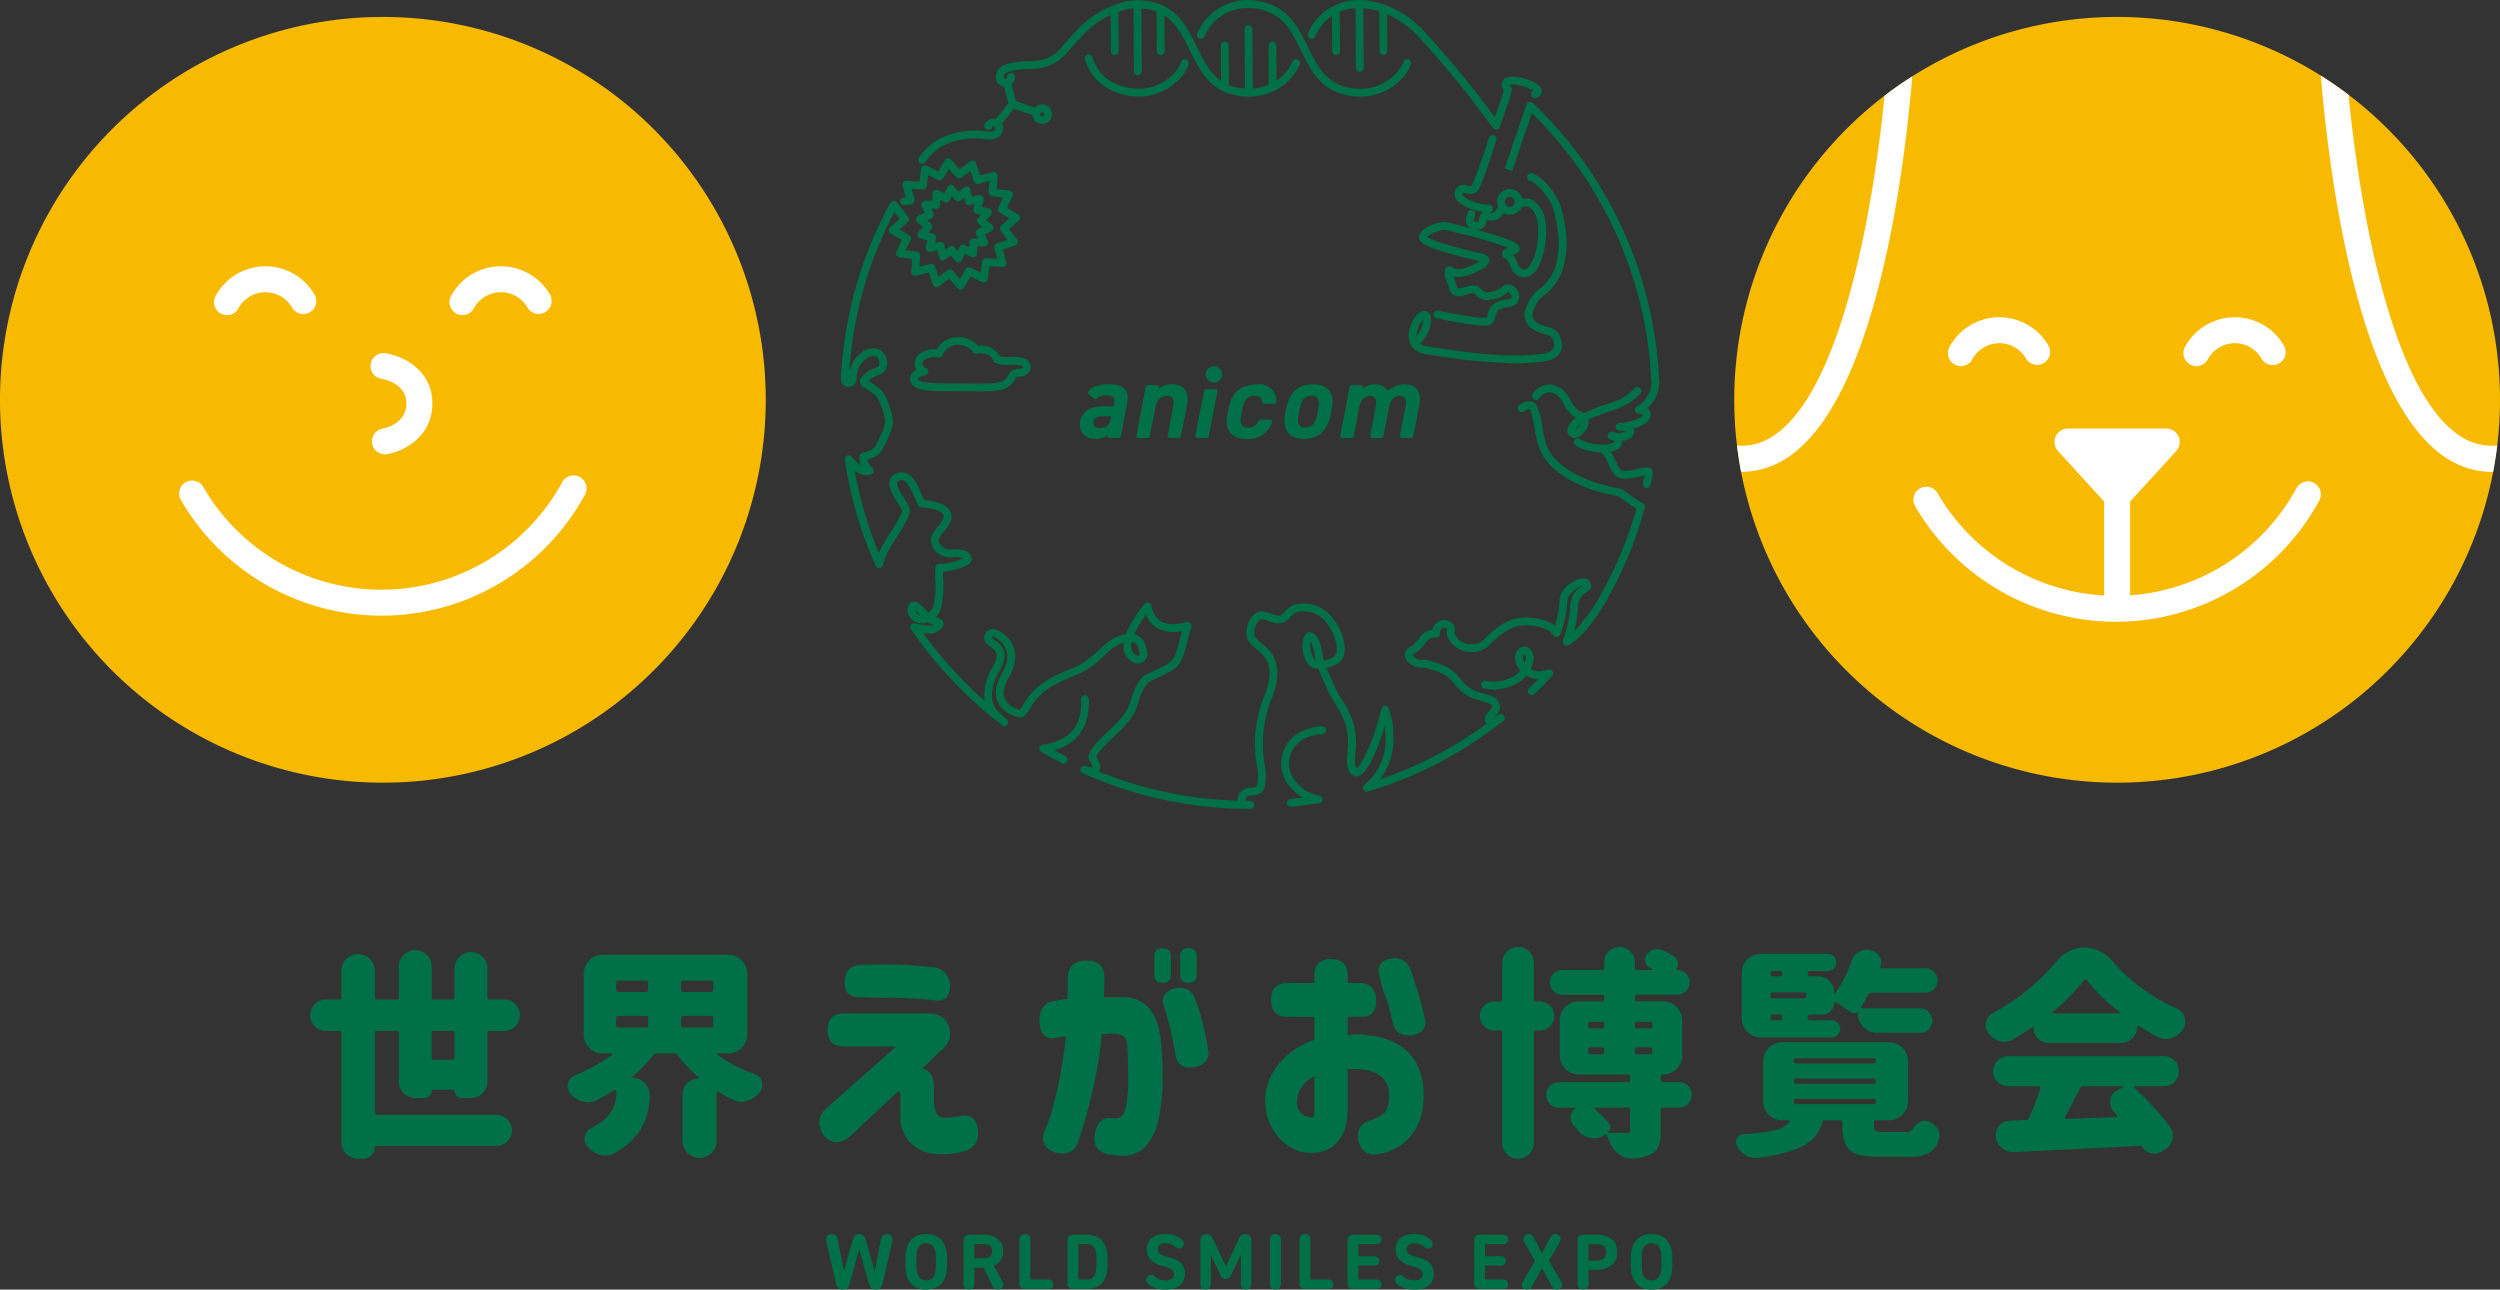 <svg xmlns="http://www.w3.org/2000/svg" xmlns:xlink="http://www.w3.org/1999/xlink" width="531.622" height="274.232" viewBox="0 0 531.622 274.232">
  <rect x="0" y="0" width="531.622" height="274.232" fill="#333333" stroke="none"/>
  <defs>
    <clipPath id="clip-path">
      <rect id="長方形_411" data-name="長方形 411" width="531.622" height="274.232" fill="none"/>
    </clipPath>
  </defs>
  <g id="グループ_814" data-name="グループ 814" clip-path="url(#clip-path)">
    <path id="パス_671" data-name="パス 671" d="M71.077,130.242a3.4,3.4,0,0,1-1.02,2.5,3.345,3.345,0,0,1-2.454,1.018H65.659a1.579,1.579,0,0,1-1.575-1.573A.164.164,0,0,0,63.9,132H59.406a.164.164,0,0,0-.186.186,1.579,1.579,0,0,1-1.575,1.573h-1.9a3.479,3.479,0,0,1-3.519-3.519V119.96a.409.409,0,0,0-.462-.462H47.6a.409.409,0,0,0-.462.462v16.906a.409.409,0,0,0,.462.462H72.976a3.312,3.312,0,0,1,0,6.624H47.409a.245.245,0,0,0-.277.277,2.328,2.328,0,0,1-.741,1.737,2.445,2.445,0,0,1-1.761.717H43.566A3.559,3.559,0,0,1,40,143.118V119.96a.409.409,0,0,0-.462-.462H36.665a3.158,3.158,0,0,1-2.316-.974,3.354,3.354,0,0,1,0-4.723,3.164,3.164,0,0,1,2.316-.972h2.871a.409.409,0,0,0,.462-.464v-5.65a3.567,3.567,0,1,1,7.134,0v5.65a.409.409,0,0,0,.462.464h4.17a.409.409,0,0,0,.462-.464v-6.715a3.5,3.5,0,0,1,6.993,0v6.715a.409.409,0,0,0,.462.464h3.938a.409.409,0,0,0,.462-.464v-6.3a3.5,3.5,0,0,1,6.993,0v6.3a.409.409,0,0,0,.462.464h3.15a3.164,3.164,0,0,1,2.316.972,3.354,3.354,0,0,1,0,4.723,3.158,3.158,0,0,1-2.316.974H71.54a.409.409,0,0,0-.462.462Zm-11.857-5.094a.409.409,0,0,0,.462.462h3.938a.409.409,0,0,0,.462-.462V119.96a.409.409,0,0,0-.462-.462H59.683a.409.409,0,0,0-.462.462Z" transform="translate(32.58 99.735)" fill="#007048"/>
    <path id="パス_672" data-name="パス 672" d="M99.287,119.689a4.031,4.031,0,0,1-4.029,4.029H92.989c-.063,0-.1.04-.117.117a.133.133,0,0,0,.069.162,29.5,29.5,0,0,0,7.92,4.077,2.246,2.246,0,0,1,1.528,1.62,2.975,2.975,0,0,1,.093.741,2.466,2.466,0,0,1-.51,1.482,5.479,5.479,0,0,1-2.593,1.852,3.924,3.924,0,0,1-1.344.233,4.087,4.087,0,0,1-1.668-.372,26.89,26.89,0,0,1-3.241-1.761.3.3,0,0,0-.255.024.231.231,0,0,0-.117.209v10.234a3.447,3.447,0,0,1-1.065,2.571,3.636,3.636,0,0,1-5.094,0,3.455,3.455,0,0,1-1.065-2.571V132.38a3.163,3.163,0,0,1,.972-2.316,3.218,3.218,0,0,1,2.363-.972c.03,0,.061-.038.091-.115s.032-.132,0-.162a30.663,30.663,0,0,1-4.492-4.725.882.882,0,0,0-.741-.372h-3.66a.882.882,0,0,0-.741.372,32.809,32.809,0,0,1-4.446,4.585c-.061.032-.077.085-.045.162s.077.117.138.117a3.446,3.446,0,0,1,2.525,1.041,3.391,3.391,0,0,1,1.041,2.478q0,8.522-7.735,12.6a4.509,4.509,0,0,1-1.761.371,4.1,4.1,0,0,1-1.2-.186,5.3,5.3,0,0,1-2.547-1.761,2.282,2.282,0,0,1-.6-1.528,3.584,3.584,0,0,1,.047-.6,2.387,2.387,0,0,1,1.389-1.759q5.327-2.594,5.326-7.5v-.372a.219.219,0,0,0-.138-.208.25.25,0,0,0-.231-.024,35.152,35.152,0,0,1-3.984,2.223,4.173,4.173,0,0,1-1.713.37,4.115,4.115,0,0,1-1.205-.184,4.779,4.779,0,0,1-2.547-1.715,2.394,2.394,0,0,1-.555-1.528,2.539,2.539,0,0,1,1.575-2.316A33.234,33.234,0,0,0,70.525,124c.063-.032.077-.085.047-.162s-.077-.117-.14-.117h-1.9a4.031,4.031,0,0,1-4.029-4.029V106.767a4.035,4.035,0,0,1,4.029-4.029H95.258a4.035,4.035,0,0,1,4.029,4.029Zm-27.419-11.44a.409.409,0,0,0-.462.464V110.2a.409.409,0,0,0,.462.462h5.883a.409.409,0,0,0,.462-.462v-1.482a.409.409,0,0,0-.462-.464Zm0,7.5a.409.409,0,0,0-.462.464v1.528a.409.409,0,0,0,.462.462h5.883a.409.409,0,0,0,.462-.462v-1.528a.409.409,0,0,0-.462-.464Zm19.73-5.094a.409.409,0,0,0,.464-.462v-1.482a.41.41,0,0,0-.464-.464H85.67a.409.409,0,0,0-.462.464V110.2a.409.409,0,0,0,.462.462Zm-6.391,7.086a.409.409,0,0,0,.462.462H91.6a.409.409,0,0,0,.464-.462v-1.528a.41.41,0,0,0-.464-.464H85.67a.409.409,0,0,0-.462.464Z" transform="translate(59.618 100.285)" fill="#007048"/>
    <path id="パス_673" data-name="パス 673" d="M111.218,114.208q3.569,0,4.535,2.879t-1.832,5.067l-3.822,3.77a2.923,2.923,0,0,1,2.166,1.962,9.69,9.69,0,0,1,.279,2.674v2.294A6.123,6.123,0,0,0,113,135.2a1.848,1.848,0,0,0,1.81,1.17,12.614,12.614,0,0,0,3.184-.356q3.412-.714,3.871,2.854.456,3.717-3.057,4.687a16.244,16.244,0,0,1-5.094.559,8.609,8.609,0,0,1-6.037-2.241,7.85,7.85,0,0,1-2.267-6.114v-3.768c0-.036-.01-.17-.026-.409a1.36,1.36,0,0,0-.18-.611c-.1-.17-.271-.17-.508,0l-9.73,9.12q-3.364,3.006-5.911,0-1.939-3.059.356-5.5L104.5,121.239H93.439q-3.515,0-3.516-3.516t3.516-3.516ZM96.6,103.916q5.042-.2,8.278-.1t7.312.561a3.9,3.9,0,0,1,3.77,4.126q-.1,3.566-3.77,2.854-4.076-.409-8.229-.458t-5.63-.1a9.069,9.069,0,0,0-1.528,0q-3.261.1-3.261-3.31.1-3.314,3.057-3.567" transform="translate(86.066 101.302)" fill="#007048"/>
    <path id="パス_674" data-name="パス 674" d="M114.85,113.3q1.53-.305,2.954-.51.053-3.006.053-4.025,0-4.126,3.974-4.075,4.126-.1,3.82,4.075.05.969-.1,3.67h3.873a7.2,7.2,0,0,1,5.885,2.5q2.063,2.5,2.47,7.845a71.509,71.509,0,0,1,.279,7.948,38.767,38.767,0,0,1-.838,7.567,12.833,12.833,0,0,1-2.573,5.628,6.44,6.44,0,0,1-4.968,2.243,22.545,22.545,0,0,1-3.158-.306q-3.518-.762-2.856-4.484.664-3.361,3.263-3.261a7.425,7.425,0,0,0,1.528.051q1.325-.151,1.808-2.522a29.142,29.142,0,0,0,.484-5.731q0-3.364-.2-6.624,0-1.936-.713-2.47a4.884,4.884,0,0,0-2.547-.636,9.719,9.719,0,0,0-1.043.049,9.869,9.869,0,0,1-1.146.051,90.018,90.018,0,0,1-2.243,13.349A101.462,101.462,0,0,1,120,143.412q-1.123,2.952-4.893,2.037-3.311-1.325-2.241-4.28a41.739,41.739,0,0,0,2.344-7.284,83.747,83.747,0,0,0,2.243-13.094q-1.633.2-2.292.358-3.163.507-3.312-3.822.2-3.717,3-4.025m21.451-9.527a1.53,1.53,0,0,1,1.731-1.731,1.553,1.553,0,0,1,1.782,1.731v3.871a1.531,1.531,0,0,1-1.731,1.733,1.553,1.553,0,0,1-1.782-1.733Zm2.037,10.5q-.969-2.445,2.037-3.668,3.16-.714,4.484,1.834a58.394,58.394,0,0,1,2.852,11.005q.664,3.056-2.852,3.871-3.519.611-4.077-2.65a73.631,73.631,0,0,0-2.444-10.392m3.464-10.5a1.53,1.53,0,0,1,1.731-1.731,1.553,1.553,0,0,1,1.782,1.731v3.871a1.531,1.531,0,0,1-1.731,1.733,1.554,1.554,0,0,1-1.782-1.733Z" transform="translate(109.175 99.607)" fill="#007048"/>
    <path id="パス_675" data-name="パス 675" d="M137.381,111.955q0-3.566,3.565-3.565H146.6v-1.581q0-3.516,3.516-3.516,3.566,0,3.567,3.516v1.581h2.7q3.261.1,3.361,3.668.053,3.616-3.259,3.516h-2.8V119.5a9.659,9.659,0,0,1,1.12-.2,23.921,23.921,0,0,1,4.891.433,14.954,14.954,0,0,1,4.889,1.834,10.254,10.254,0,0,1,3.747,3.948,14.236,14.236,0,0,1,1.5,6.776,14.433,14.433,0,0,1-1.478,6.776,10.7,10.7,0,0,1-3.644,4,12,12,0,0,1-4.865,1.757q-3.006.406-3.871-2.854-.563-3.258,2.241-4.278,3.109-1.07,3.693-2.269a7.141,7.141,0,0,0,.587-3.132,4.961,4.961,0,0,0-2.039-4.28q-2.036-1.476-6.163-1.324h-.306a.965.965,0,0,0-.3.051v8.61q-.154,4.177-1.656,6.164a6.85,6.85,0,0,1-3.209,2.547,8.19,8.19,0,0,1-3.134.458,8.324,8.324,0,0,1-4.28-1.273,10.651,10.651,0,0,1-3.616-3.67,11.769,11.769,0,0,1-1.63-5.756,11.488,11.488,0,0,1,1.247-5.731,14.575,14.575,0,0,1,3.719-4.585,17.423,17.423,0,0,1,5.478-3.033v-4.889h-5.656q-3.566,0-3.565-3.567Zm9.221,24.1v-7.847a6.991,6.991,0,0,0-2.7,2.294,5.956,5.956,0,0,0-.97,3.209,2.867,2.867,0,0,0,.484,1.885,3.355,3.355,0,0,0,1.225,1.043,2.391,2.391,0,0,0,1.247.281c.034.034.154.018.356-.051s.324-.338.358-.814m14.062-28.276-.255-1.12q-.815-2.5,2.037-3.413,3.516-.714,4.636,2.444a80.154,80.154,0,0,1,3.008,10.24q.658,2.955-2.7,3.567-3.412.356-4.023-2.4-.255-.866-.636-2.6a34.491,34.491,0,0,0-1.607-4.84Z" transform="translate(132.899 100.65)" fill="#007048"/>
    <path id="パス_676" data-name="パス 676" d="M171.978,119.679h-.788a.409.409,0,0,0-.462.462v23.482a3.32,3.32,0,0,1-3.336,3.334,3.3,3.3,0,0,1-2.385-.972,3.181,3.181,0,0,1-.994-2.361V120.142a.41.41,0,0,0-.464-.462h-1.2a3.083,3.083,0,0,1-3.1-3.081,3.037,3.037,0,0,1,.9-2.2,2.948,2.948,0,0,1,2.2-.927h1.2a.41.41,0,0,0,.464-.462v-7.735a3.4,3.4,0,0,1,3.379-3.381,3.18,3.18,0,0,1,2.363,1,3.293,3.293,0,0,1,.972,2.385v7.78c0,.279.154.417.462.417h.788a3.166,3.166,0,0,1,3.1,3.126,2.929,2.929,0,0,1-.927,2.178,3.018,3.018,0,0,1-2.176.9m29.642,10.975a2.588,2.588,0,0,1,1.9.788,2.741,2.741,0,0,1,0,3.844,2.588,2.588,0,0,1-1.9.788h-3.429a.409.409,0,0,0-.462.462v4.446a8.727,8.727,0,0,1-.51,3.381,3.454,3.454,0,0,1-1.9,1.761,11.336,11.336,0,0,1-3.472.787h-.372a4.29,4.29,0,0,1-2.686-.927,6.484,6.484,0,0,1-2.039-2.824q-.231-.6-.462-1.158a.339.339,0,0,0-.555-.14,3.636,3.636,0,0,1-2.178.741,4.769,4.769,0,0,1-.648-.045,4.207,4.207,0,0,1-2.593-1.437q-.51-.6-1.065-1.2a2.328,2.328,0,0,1-.7-1.713,2.258,2.258,0,0,1,.972-1.947.1.1,0,0,0,.024-.115c-.016-.047-.04-.069-.069-.069h-3.429a2.588,2.588,0,0,1-1.9-.788,2.741,2.741,0,0,1,0-3.844,2.588,2.588,0,0,1,1.9-.788h14.683a.409.409,0,0,0,.462-.462v-.7a.409.409,0,0,0-.462-.462H180.268A4.035,4.035,0,0,1,176.239,125v-7.5a4.035,4.035,0,0,1,4.029-4.029h4.956a.409.409,0,0,0,.462-.462v-.464a.409.409,0,0,0-.462-.462h-8.43a2.516,2.516,0,0,1-1.875-.786,2.6,2.6,0,0,1-.765-1.877,2.521,2.521,0,0,1,.765-1.852,2.549,2.549,0,0,1,1.875-.765h8.43a.409.409,0,0,0,.462-.462v-1.158a3.2,3.2,0,0,1,.951-2.316,3.245,3.245,0,0,1,4.632,0,3.2,3.2,0,0,1,.949,2.316v1.158a.409.409,0,0,0,.462.462h3.2c.03,0,.053-.024.069-.069a.1.1,0,0,0-.024-.117c-.215-.123-.417-.247-.6-.37a1.8,1.8,0,0,1-.925-1.3,1.5,1.5,0,0,1-.047-.372,1.676,1.676,0,0,1,.462-1.158,2.943,2.943,0,0,1,1.622-1.02,4.453,4.453,0,0,1,.6-.045,2.891,2.891,0,0,1,1.3.324q1.112.6,2.176,1.2a1.715,1.715,0,0,1,.834,1.251,1.336,1.336,0,0,1,.047.324,1.785,1.785,0,0,1-.417,1.158c-.032.032-.032.069,0,.117s.061.069.093.069h.138a2.549,2.549,0,0,1,1.875.765,2.521,2.521,0,0,1,.765,1.852,2.6,2.6,0,0,1-.765,1.877,2.516,2.516,0,0,1-1.875.786H192.68a.409.409,0,0,0-.462.462v.464a.409.409,0,0,0,.462.462h5.559a4.035,4.035,0,0,1,4.029,4.029V125a4.035,4.035,0,0,1-4.029,4.029h-.047a.409.409,0,0,0-.462.462v.7a.409.409,0,0,0,.462.462Zm-18.85-12.829a.411.411,0,0,0-.464.464v.462a.41.41,0,0,0,.464.462h2.454a.409.409,0,0,0,.462-.462v-.462a.409.409,0,0,0-.462-.464Zm0,5.419a.412.412,0,0,0-.464.464v.555a.41.41,0,0,0,.464.462h2.454a.409.409,0,0,0,.462-.462v-.555a.41.41,0,0,0-.462-.464ZM191.2,140.8v-4.261a.409.409,0,0,0-.462-.462H183.88a.176.176,0,0,0-.184.115.181.181,0,0,0,.045.209,30.592,30.592,0,0,1,3.01,3.055,1.123,1.123,0,0,1,.279.974,1.293,1.293,0,0,1-.555.879v.093a.04.04,0,0,0,.045.045h3.846a1.311,1.311,0,0,0,.648-.115q.184-.116.184-.534m4.725-22.508a.409.409,0,0,0-.462-.464h-2.78a.409.409,0,0,0-.462.464v.462a.409.409,0,0,0,.462.462h2.78a.409.409,0,0,0,.462-.462Zm-3.705,5.974a.409.409,0,0,0,.462.462h2.78a.409.409,0,0,0,.462-.462v-.555a.41.41,0,0,0-.462-.464h-2.78a.41.41,0,0,0-.462.464Z" transform="translate(155.439 99.461)" fill="#007048"/>
    <path id="パス_677" data-name="パス 677" d="M218.226,140.988h4.725a1.5,1.5,0,0,0,1.389-.6,3.913,3.913,0,0,1,1.437-1.482,2.174,2.174,0,0,1,1.111-.324,2.092,2.092,0,0,1,.741.138,4.09,4.09,0,0,1,1.992,1.53,2.553,2.553,0,0,1,.462,1.435,2.617,2.617,0,0,1-.138.834,4.93,4.93,0,0,1-2.13,2.94,8.734,8.734,0,0,1-4.215.81h-6.3q-4.68,0-6.276-1.389t-1.6-5.14v-.788a.409.409,0,0,0-.462-.462h-3.2a.581.581,0,0,0-.6.462,8.292,8.292,0,0,1-2.037,3.519,11.385,11.385,0,0,1-4.262,2.409,37.663,37.663,0,0,1-7.594,1.622h-.464a3.716,3.716,0,0,1-1.945-.557,5.314,5.314,0,0,1-1.806-1.9,2.146,2.146,0,0,1-.231-.972,1.5,1.5,0,0,1,.51-1.158,1.482,1.482,0,0,1,1.018-.51,38.627,38.627,0,0,0,6.831-.832,5.208,5.208,0,0,0,2.94-1.668.26.26,0,0,0-.231-.417h-1.3a4.035,4.035,0,0,1-4.029-4.029v-8.523A4.035,4.035,0,0,1,196.6,121.9h22.741a4.035,4.035,0,0,1,4.029,4.029v8.523a4.035,4.035,0,0,1-4.029,4.029h-2.733a.409.409,0,0,0-.462.462v.741q0,.88.37,1.089a4.3,4.3,0,0,0,1.713.209M207.11,117.227a1.819,1.819,0,0,1,1.3.534,1.791,1.791,0,0,1,0,2.593,1.819,1.819,0,0,1-1.3.534H192.058a4.035,4.035,0,0,1-4.029-4.029v-9.726a4.031,4.031,0,0,1,4.029-4.029h14.266a1.73,1.73,0,0,1,1.273.532,1.844,1.844,0,0,1,0,2.595,1.738,1.738,0,0,1-1.273.532h-3.8a.409.409,0,0,0-.462.464v.184a.409.409,0,0,0,.462.464h1.668a3.386,3.386,0,0,1,2.454,1,3.268,3.268,0,0,1,1.02,2.431c0,.032.03.061.091.093s.109.032.14,0a24.727,24.727,0,0,0,3.474-6.808,3.3,3.3,0,0,1,1.573-1.9,2.948,2.948,0,0,1,1.622-.51,3.07,3.07,0,0,1,.741.093l.138.045a2.84,2.84,0,0,1,1.854,1.344,2.429,2.429,0,0,1,.37,1.3,2.345,2.345,0,0,1-.186.879.215.215,0,0,0,.024.209.227.227,0,0,0,.209.115h9.4a2.594,2.594,0,0,1,0,5.187H215.633a.752.752,0,0,0-.7.417q-.785,1.438-1.528,2.547a.354.354,0,0,0,0,.255c.03.077.107.117.231.117h12.367a2.421,2.421,0,0,1,1.806.765,2.627,2.627,0,0,1,0,3.658,2.421,2.421,0,0,1-1.806.765h-9.264a4.035,4.035,0,0,1-4.029-4.029v-.417a.04.04,0,0,0-.045-.045.965.965,0,0,1-1.344.184q-1.666-1.2-3.427-2.223c-.032-.061-.077-.069-.14-.022a.2.2,0,0,0-.091.162,2.483,2.483,0,0,1-.741,1.782,2.421,2.421,0,0,1-1.806.765h-2.595a.409.409,0,0,0-.462.462v.279a.409.409,0,0,0,.462.462Zm-10.513-10a.409.409,0,0,0-.462-.464H194.6a.409.409,0,0,0-.462.464v.184a.409.409,0,0,0,.462.464h1.53a.409.409,0,0,0,.462-.464Zm5.142,4.537a.41.41,0,0,0-.464-.462H194.6a.409.409,0,0,0-.462.462v.324a.409.409,0,0,0,.462.464h6.669a.411.411,0,0,0,.464-.464Zm-7.134,4.262a.409.409,0,0,0-.462.462v.279a.409.409,0,0,0,.462.462h1.53a.409.409,0,0,0,.462-.462v-.279a.409.409,0,0,0-.462-.462Zm4.956,9.262a.409.409,0,0,0-.462.464v.184a.409.409,0,0,0,.462.464H216.05a.409.409,0,0,0,.462-.464v-.184a.409.409,0,0,0-.462-.464Zm0,4.353a.409.409,0,0,0-.462.464v.138a.409.409,0,0,0,.462.462H216.05a.409.409,0,0,0,.462-.462V130.1a.409.409,0,0,0-.462-.464Zm0,4.308a.409.409,0,0,0-.462.462v.186a.409.409,0,0,0,.462.462H216.05a.409.409,0,0,0,.462-.462v-.186a.409.409,0,0,0-.462-.462Z" transform="translate(182.364 99.735)" fill="#007048"/>
    <path id="パス_678" data-name="パス 678" d="M227.02,122.251a3.164,3.164,0,0,1-3.15-3.15.2.2,0,0,0-.091-.162.171.171,0,0,0-.186-.024q-2.179,1.482-4.308,2.688a3.712,3.712,0,0,1-1.668.417,3.407,3.407,0,0,1-1.065-.186,4.2,4.2,0,0,1-2.269-1.668,2.705,2.705,0,0,1-.6-1.668,2.526,2.526,0,0,1,.093-.694,2.792,2.792,0,0,1,1.482-1.946,43.8,43.8,0,0,0,7.458-5,46.426,46.426,0,0,0,6.067-5.974,7.4,7.4,0,0,1,5.835-2.919,7.678,7.678,0,0,1,5.928,2.826,39.872,39.872,0,0,0,13.849,10.189,2.789,2.789,0,0,1,1.62,1.9,3.863,3.863,0,0,1,.093.834,3.02,3.02,0,0,1-.51,1.668,4.642,4.642,0,0,1-2.5,1.852,3.916,3.916,0,0,1-1.158.186,3.816,3.816,0,0,1-1.854-.51q-1.853-1.02-3.844-2.316-.139-.092-.231-.024a.2.2,0,0,0-.093.164,3.358,3.358,0,0,1-1.043,2.5,3.417,3.417,0,0,1-2.476,1.02Zm24.547,9.217h-6.16c-.093,0-.146.038-.162.115a.311.311,0,0,0,.024.209,63.913,63.913,0,0,1,7.549,8.151,3.2,3.2,0,0,1,.648,1.945,7.483,7.483,0,0,1-.045.788,3.574,3.574,0,0,1-1.668,2.269l-.741.417a2.749,2.749,0,0,1-1.437.417,3.068,3.068,0,0,1-.741-.093,3.037,3.037,0,0,1-1.852-1.3.583.583,0,0,0-.51-.279q-9.634.557-26.77,1.344h-.186a3.623,3.623,0,0,1-2.361-.834,3.56,3.56,0,0,1-1.3-2.361,2.314,2.314,0,0,1-.047-.464,3.066,3.066,0,0,1,2.964-3.01q.418,0,3.429-.138a.658.658,0,0,0,.648-.417,56.474,56.474,0,0,0,2.454-6.3.389.389,0,0,0-.045-.324.315.315,0,0,0-.279-.138h-6.531a3.1,3.1,0,0,1-2.245-.927,3.015,3.015,0,0,1-.951-2.247,3.246,3.246,0,0,1,3.2-3.219h33.116a3.056,3.056,0,0,1,2.271.951,3.137,3.137,0,0,1,.925,2.269,3.161,3.161,0,0,1-3.2,3.174m-23.575-15.841a.18.18,0,0,0-.045.209c.032.077.077.115.138.115h13.941a.149.149,0,0,0,.138-.115.18.18,0,0,0-.045-.209,39.356,39.356,0,0,1-6.948-6.715c-.186-.247-.37-.247-.555,0a44.82,44.82,0,0,1-6.624,6.715M242.767,131.7a.112.112,0,0,0,.069-.138.108.108,0,0,0-.115-.093H234.43a.746.746,0,0,0-.694.417q-2.084,4.076-3.2,6.114a.349.349,0,0,0,.022.277.26.26,0,0,0,.255.138q2.5-.092,10.653-.415a.182.182,0,0,0,.186-.117.273.273,0,0,0-.047-.255c-.215-.215-.417-.433-.6-.648a2.875,2.875,0,0,1-.832-2.037v-.557a2.8,2.8,0,0,1,1.573-2.13Z" transform="translate(208.578 99.529)" fill="#007048"/>
    <path id="パス_679" data-name="パス 679" d="M349.457,83.238A81.418,81.418,0,1,1,268.039,1.822a81.417,81.417,0,0,1,81.418,81.416" transform="translate(182.165 1.778)" fill="#f8ba00"/>
    <path id="パス_680" data-name="パス 680" d="M229.185,81.43a2.759,2.759,0,0,1-2.759-2.759V53.984a2.759,2.759,0,1,1,5.517,0V78.671a2.759,2.759,0,0,1-2.759,2.759" transform="translate(221.019 50)" fill="#fff"/>
    <path id="パス_681" data-name="パス 681" d="M236.519,62.342l10.44-11.42a2.872,2.872,0,0,0-2.118-4.81H223.959a2.872,2.872,0,0,0-2.118,4.81l10.44,11.42a2.872,2.872,0,0,0,4.239,0" transform="translate(215.803 45.011)" fill="#fff"/>
    <path id="パス_682" data-name="パス 682" d="M195.828,90.347c20.5-10.523,26.711-62.384,28.353-82.126q-3.044,1.933-5.9,4.114c-2.446,24.775-9.545,65.182-24.976,73.1a11.946,11.946,0,0,1-6.383,1.294q.338,2.828.862,5.594h.008a17.41,17.41,0,0,0,8.035-1.978" transform="translate(182.46 8.025)" fill="#fff"/>
    <path id="パス_683" data-name="パス 683" d="M280.633,85.51c-15.473-7.94-22.567-48.532-25-73.29q-2.849-2.167-5.891-4.075c1.62,19.625,7.812,71.725,28.365,82.276a17.387,17.387,0,0,0,8.037,1.978c.077,0,.154-.008.231-.01q.528-2.766.862-5.6a11.957,11.957,0,0,1-6.608-1.281" transform="translate(243.782 7.95)" fill="#fff"/>
    <path id="パス_684" data-name="パス 684" d="M248.909,81.653A49.447,49.447,0,0,1,206.27,57.07a2.76,2.76,0,0,1,4.774-2.771,43.749,43.749,0,0,0,76.32-1.053,2.76,2.76,0,0,1,4.851,2.634,49.262,49.262,0,0,1-43.307,25.773" transform="translate(200.98 50.564)" fill="#fff"/>
    <path id="パス_685" data-name="パス 685" d="M212.375,44.526a2.762,2.762,0,0,1-2.425-4.077,12.062,12.062,0,0,1,21.042-.29,2.761,2.761,0,0,1-4.778,2.767,6.538,6.538,0,0,0-11.41.158,2.763,2.763,0,0,1-2.429,1.443" transform="translate(204.61 33.325)" fill="#fff"/>
    <path id="パス_686" data-name="パス 686" d="M237.714,44.526a2.762,2.762,0,0,1-2.425-4.077,12.063,12.063,0,0,1,21.042-.292,2.759,2.759,0,1,1-4.774,2.769,6.542,6.542,0,0,0-11.414.158,2.763,2.763,0,0,1-2.429,1.443" transform="translate(229.344 33.325)" fill="#fff"/>
    <path id="パス_687" data-name="パス 687" d="M162.838,83.238A81.419,81.419,0,1,1,81.42,1.822a81.417,81.417,0,0,1,81.418,81.416" transform="translate(0 1.778)" fill="#f8ba00"/>
    <path id="パス_688" data-name="パス 688" d="M25.788,39.039a2.762,2.762,0,0,1-2.425-4.077A12.062,12.062,0,0,1,44.4,34.67a2.759,2.759,0,1,1-4.774,2.769,6.54,6.54,0,0,0-11.412.158,2.763,2.763,0,0,1-2.429,1.443" transform="translate(22.479 27.969)" fill="#fff"/>
    <path id="パス_689" data-name="パス 689" d="M51.127,39.039A2.762,2.762,0,0,1,48.7,34.963a12.062,12.062,0,0,1,21.042-.29,2.761,2.761,0,0,1-4.778,2.767,6.538,6.538,0,0,0-11.41.158,2.763,2.763,0,0,1-2.429,1.443" transform="translate(47.212 27.969)" fill="#fff"/>
    <path id="パス_690" data-name="パス 690" d="M62.287,81A49.442,49.442,0,0,1,19.649,56.414a2.76,2.76,0,1,1,4.776-2.769,43.747,43.747,0,0,0,76.316-1.055,2.761,2.761,0,0,1,4.853,2.634A49.258,49.258,0,0,1,62.287,81" transform="translate(18.817 49.923)" fill="#fff"/>
    <path id="パス_691" data-name="パス 691" d="M42.937,59.529a2.76,2.76,0,0,1-.456-5.482c.5-.091,5.017-1.047,5.017-5.339,0-4.391-5.055-5.2-5.268-5.229a2.759,2.759,0,1,1,.814-5.458c3.45.514,9.973,3.409,9.973,10.687,0,7.24-6.29,10.219-9.616,10.782a2.647,2.647,0,0,1-.464.04" transform="translate(38.923 37.085)" fill="#fff"/>
    <path id="パス_692" data-name="パス 692" d="M91.506,144.318a1.686,1.686,0,0,1-.51-.976l-2.018-8.813a1.94,1.94,0,0,1-.067-.518,1.188,1.188,0,0,1,.332-.891,1.261,1.261,0,0,1,.919-.326,1.06,1.06,0,0,1,.759.275,1.429,1.429,0,0,1,.393.792l1.369,6.828,1.867-6.693a1.743,1.743,0,0,1,.528-.935,1.376,1.376,0,0,1,.875-.267,1.258,1.258,0,0,1,.8.259,1.923,1.923,0,0,1,.553.976l1.917,6.709,1.336-6.758a1.715,1.715,0,0,1,.391-.869,1.049,1.049,0,0,1,.81-.316,1.263,1.263,0,0,1,.909.308,1.119,1.119,0,0,1,.326.86,2.05,2.05,0,0,1-.016.241,2.137,2.137,0,0,1-.051.259l-2.018,8.865a1.807,1.807,0,0,1-.528.984,1.37,1.37,0,0,1-.909.3,1.467,1.467,0,0,1-.943-.3,1.6,1.6,0,0,1-.526-.867l-2.071-7.462-2.085,7.444a1.586,1.586,0,0,1-.561.927,1.533,1.533,0,0,1-.891.259,1.361,1.361,0,0,1-.893-.292" transform="translate(86.788 129.622)" fill="#007048"/>
    <path id="パス_693" data-name="パス 693" d="M105.937,141.806a4.264,4.264,0,0,1-.9,1.585,3.536,3.536,0,0,1-1.393.919,5.509,5.509,0,0,1-3.589,0,3.543,3.543,0,0,1-1.4-.919,4.291,4.291,0,0,1-.9-1.585,7.174,7.174,0,0,1-.326-2.286v-1.636a7.157,7.157,0,0,1,.326-2.294,4.329,4.329,0,0,1,.9-1.579,3.582,3.582,0,0,1,1.4-.917,5.509,5.509,0,0,1,3.589,0,3.575,3.575,0,0,1,1.393.917,4.3,4.3,0,0,1,.9,1.579,7.212,7.212,0,0,1,.326,2.294v1.636a7.23,7.23,0,0,1-.326,2.286M99.77,139.52a6.478,6.478,0,0,0,.132,1.409,2.763,2.763,0,0,0,.4.978,1.6,1.6,0,0,0,.65.559,2.114,2.114,0,0,0,.885.174,2.164,2.164,0,0,0,.9-.174,1.609,1.609,0,0,0,.65-.559,2.8,2.8,0,0,0,.4-.978,6.467,6.467,0,0,0,.134-1.409v-1.636a6.5,6.5,0,0,0-.134-1.411,2.82,2.82,0,0,0-.4-.976,1.608,1.608,0,0,0-.65-.559,2.163,2.163,0,0,0-.9-.174,2.113,2.113,0,0,0-.885.174,1.6,1.6,0,0,0-.65.559,2.783,2.783,0,0,0-.4.976,6.51,6.51,0,0,0-.132,1.411Z" transform="translate(95.105 129.622)" fill="#007048"/>
    <path id="パス_694" data-name="パス 694" d="M107.8,132.869a5.071,5.071,0,0,1,3.146.883,3.107,3.107,0,0,1,1.16,2.638,3.384,3.384,0,0,1-.51,1.927,3.079,3.079,0,0,1-1.476,1.144l1.686,3.055c.067.123.136.267.209.433a1.315,1.315,0,0,1,.109.518,1.08,1.08,0,0,1-.294.743,1.023,1.023,0,0,1-.808.326,1.29,1.29,0,0,1-.676-.176,1.43,1.43,0,0,1-.508-.609l-1.921-3.889h-1.9V143.4a1.113,1.113,0,0,1-.316.828,1.221,1.221,0,0,1-.883.308,1.065,1.065,0,0,1-1.138-1.136V134a1.065,1.065,0,0,1,1.138-1.134Zm-.217,5.023a5.526,5.526,0,0,0,.919-.067,2,2,0,0,0,.686-.233,1.107,1.107,0,0,0,.431-.458,1.615,1.615,0,0,0,.15-.743,1.661,1.661,0,0,0-.15-.751,1.141,1.141,0,0,0-.431-.476,1.889,1.889,0,0,0-.686-.241,5.528,5.528,0,0,0-.919-.067h-1.569v3.037Z" transform="translate(101.203 129.696)" fill="#007048"/>
    <path id="パス_695" data-name="パス 695" d="M112.03,142.474h3.907a.929.929,0,0,1,.7.275,1,1,0,0,1,.267.725.971.971,0,0,1-.267.719.946.946,0,0,1-.7.267h-5.108a1.065,1.065,0,0,1-1.136-1.134v-9.4a1.1,1.1,0,0,1,.318-.826,1.216,1.216,0,0,1,.885-.308,1.062,1.062,0,0,1,1.134,1.134Z" transform="translate(107.073 129.622)" fill="#007048"/>
    <path id="パス_696" data-name="パス 696" d="M123.046,141.7a4.072,4.072,0,0,1-.909,1.553,3.393,3.393,0,0,1-1.4.867,5.719,5.719,0,0,1-1.784.267H116a1.062,1.062,0,0,1-1.134-1.134v-9.246A1.062,1.062,0,0,1,116,132.869h2.954a5.718,5.718,0,0,1,1.784.267,3.461,3.461,0,0,1,1.4.86,4,4,0,0,1,.909,1.543,7.279,7.279,0,0,1,.326,2.338v1.5a7.206,7.206,0,0,1-.326,2.32m-3.12.51a1.63,1.63,0,0,0,.642-.569,2.56,2.56,0,0,0,.36-.943,7.184,7.184,0,0,0,.109-1.318v-1.5a7.184,7.184,0,0,0-.109-1.318,2.56,2.56,0,0,0-.36-.943,1.63,1.63,0,0,0-.642-.569,2.238,2.238,0,0,0-.976-.192H117.2V142.4h1.753a2.238,2.238,0,0,0,.976-.192" transform="translate(112.118 129.696)" fill="#007048"/>
    <path id="パス_697" data-name="パス 697" d="M126.255,144.519a5.59,5.59,0,0,1-1.028-.251,4.036,4.036,0,0,1-1.31-.743,1.677,1.677,0,0,1-.409-.417.965.965,0,0,1-.176-.567.989.989,0,0,1,.31-.759,1.079,1.079,0,0,1,.775-.292.849.849,0,0,1,.468.117,2.445,2.445,0,0,1,.334.249,4.127,4.127,0,0,0,.342.277,2.12,2.12,0,0,0,.451.249,3.348,3.348,0,0,0,.611.186,4.063,4.063,0,0,0,.832.073,3.032,3.032,0,0,0,.844-.1,1.452,1.452,0,0,0,.551-.285,1.051,1.051,0,0,0,.3-.409,1.291,1.291,0,0,0,.093-.492,1.4,1.4,0,0,0-.1-.541,1.126,1.126,0,0,0-.375-.453,3.23,3.23,0,0,0-.727-.391,8.138,8.138,0,0,0-1.134-.35,8.012,8.012,0,0,1-1.494-.559,4.217,4.217,0,0,1-1.077-.759,2.759,2.759,0,0,1-.642-.994,3.657,3.657,0,0,1-.208-1.277,3.441,3.441,0,0,1,.233-1.277,2.731,2.731,0,0,1,.709-1.028,3.366,3.366,0,0,1,1.225-.684,5.652,5.652,0,0,1,1.788-.251,5.907,5.907,0,0,1,1.978.292,4.157,4.157,0,0,1,1.393.826,1.512,1.512,0,0,1,.391.409.932.932,0,0,1,.158.526,1.028,1.028,0,0,1-.275.751.986.986,0,0,1-.743.285,1.019,1.019,0,0,1-.441-.109,1.613,1.613,0,0,1-.377-.243,2.878,2.878,0,0,0-.358-.3,2.59,2.59,0,0,0-.435-.241,2.49,2.49,0,0,0-.549-.168,4.223,4.223,0,0,0-.743-.057,1.862,1.862,0,0,0-1.2.342,1.142,1.142,0,0,0-.417.927,1.158,1.158,0,0,0,.142.583,1.407,1.407,0,0,0,.425.452,3.2,3.2,0,0,0,.709.358,8.135,8.135,0,0,0,.994.292,9.813,9.813,0,0,1,1.561.534,4,4,0,0,1,1.091.709,2.443,2.443,0,0,1,.636.968,3.971,3.971,0,0,1,.2,1.328,3.73,3.73,0,0,1-.233,1.318,2.758,2.758,0,0,1-.727,1.067,3.516,3.516,0,0,1-1.243.711,5.51,5.51,0,0,1-1.769.257,8.783,8.783,0,0,1-1.352-.091" transform="translate(120.387 129.622)" fill="#007048"/>
    <path id="パス_698" data-name="パス 698" d="M134.594,139.7l2.84-6.043a1.533,1.533,0,0,1,.532-.668,1.329,1.329,0,0,1,.717-.2,1.263,1.263,0,0,1,.994.383,1.447,1.447,0,0,1,.342,1v9.331a1.056,1.056,0,0,1-.308.808,1.147,1.147,0,0,1-.826.292,1.093,1.093,0,0,1-.8-.292,1.067,1.067,0,0,1-.3-.808v-6.343l-2.118,4.456a1.271,1.271,0,0,1-.466.593,1.187,1.187,0,0,1-.619.16,1.226,1.226,0,0,1-.626-.16,1.245,1.245,0,0,1-.474-.593l-2.087-4.4v6.292a1.073,1.073,0,0,1-.3.808,1.126,1.126,0,0,1-.82.292,1.1,1.1,0,0,1-.8-.292,1.073,1.073,0,0,1-.3-.808v-9.331a1.482,1.482,0,0,1,.334-1,1.24,1.24,0,0,1,.986-.383,1.325,1.325,0,0,1,.717.2,1.632,1.632,0,0,1,.549.668Z" transform="translate(126.085 129.622)" fill="#007048"/>
    <path id="パス_699" data-name="パス 699" d="M136.972,144.292a1.149,1.149,0,0,1-.318-.852v-9.513a1.108,1.108,0,0,1,.318-.818,1.313,1.313,0,0,1,1.709,0,1.117,1.117,0,0,1,.308.818v9.513a1.16,1.16,0,0,1-.308.852,1.307,1.307,0,0,1-1.709,0" transform="translate(133.391 129.622)" fill="#007048"/>
    <path id="パス_700" data-name="パス 700" d="M142.168,142.474h3.907a.929.929,0,0,1,.7.275,1,1,0,0,1,.267.725.971.971,0,0,1-.267.719.946.946,0,0,1-.7.267h-5.108a1.065,1.065,0,0,1-1.136-1.134v-9.4a1.1,1.1,0,0,1,.318-.826,1.216,1.216,0,0,1,.885-.308,1.062,1.062,0,0,1,1.134,1.134Z" transform="translate(136.491 129.622)" fill="#007048"/>
    <path id="パス_701" data-name="パス 701" d="M151.243,132.869a1.03,1.03,0,0,1,.733.267.941.941,0,0,1,.285.719.966.966,0,0,1-.285.725,1.01,1.01,0,0,1-.733.275h-3.907v2.587h3.4a1.043,1.043,0,0,1,.743.259.929.929,0,0,1,.277.709.964.964,0,0,1-.285.727,1.031,1.031,0,0,1-.751.275h-3.389V142.4h3.907a1.029,1.029,0,0,1,.743.267,1.083,1.083,0,0,1-.01,1.452,1.03,1.03,0,0,1-.733.267h-5.108A1.062,1.062,0,0,1,145,143.252v-9.246a1.062,1.062,0,0,1,1.134-1.136Z" transform="translate(141.537 129.696)" fill="#007048"/>
    <path id="パス_702" data-name="パス 702" d="M153.031,144.519a5.632,5.632,0,0,1-1.028-.251,4.094,4.094,0,0,1-1.31-.743,1.746,1.746,0,0,1-.409-.417.977.977,0,0,1-.174-.567.989.989,0,0,1,.31-.759,1.073,1.073,0,0,1,.775-.292.853.853,0,0,1,.468.117,2.712,2.712,0,0,1,.334.249c.1.091.213.182.34.277a2.089,2.089,0,0,0,.453.249,3.277,3.277,0,0,0,.609.186,4.1,4.1,0,0,0,.834.073,3.041,3.041,0,0,0,.844-.1,1.427,1.427,0,0,0,.549-.285,1.077,1.077,0,0,0,.3-.409,1.329,1.329,0,0,0,.091-.492,1.436,1.436,0,0,0-.1-.541,1.132,1.132,0,0,0-.377-.453,3.211,3.211,0,0,0-.725-.391,8.137,8.137,0,0,0-1.134-.35,7.983,7.983,0,0,1-1.5-.559,4.17,4.17,0,0,1-1.075-.759,2.758,2.758,0,0,1-.642-.994,3.61,3.61,0,0,1-.209-1.277,3.442,3.442,0,0,1,.235-1.277,2.727,2.727,0,0,1,.707-1.028,3.359,3.359,0,0,1,1.227-.684,5.639,5.639,0,0,1,1.786-.251,5.9,5.9,0,0,1,1.978.292,4.119,4.119,0,0,1,1.393.826,1.519,1.519,0,0,1,.393.409.948.948,0,0,1,.158.526,1.029,1.029,0,0,1-.277.751.98.98,0,0,1-.743.285,1.026,1.026,0,0,1-.441-.109,1.613,1.613,0,0,1-.377-.243,2.615,2.615,0,0,0-.358-.3,2.65,2.65,0,0,0-.433-.241,2.476,2.476,0,0,0-.551-.168,4.223,4.223,0,0,0-.743-.057,1.856,1.856,0,0,0-1.2.342,1.138,1.138,0,0,0-.419.927,1.159,1.159,0,0,0,.144.583,1.4,1.4,0,0,0,.423.452,3.221,3.221,0,0,0,.711.358,8.033,8.033,0,0,0,.994.292,9.786,9.786,0,0,1,1.559.534,4.017,4.017,0,0,1,1.093.709,2.438,2.438,0,0,1,.634.968,3.922,3.922,0,0,1,.2,1.328,3.685,3.685,0,0,1-.233,1.318,2.753,2.753,0,0,1-.725,1.067,3.533,3.533,0,0,1-1.243.711,5.527,5.527,0,0,1-1.769.257,8.829,8.829,0,0,1-1.354-.091" transform="translate(146.525 129.622)" fill="#007048"/>
    <path id="パス_703" data-name="パス 703" d="M164.868,132.869a1.03,1.03,0,0,1,.733.267.941.941,0,0,1,.285.719.966.966,0,0,1-.285.725,1.01,1.01,0,0,1-.733.275h-3.907v2.587h3.4a1.044,1.044,0,0,1,.743.259.929.929,0,0,1,.277.709.964.964,0,0,1-.285.727,1.031,1.031,0,0,1-.751.275h-3.389V142.4h3.907a1.029,1.029,0,0,1,.743.267,1.083,1.083,0,0,1-.01,1.452,1.03,1.03,0,0,1-.733.267h-5.108a1.062,1.062,0,0,1-1.134-1.134v-9.246a1.062,1.062,0,0,1,1.134-1.136Z" transform="translate(154.837 129.696)" fill="#007048"/>
    <path id="パス_704" data-name="パス 704" d="M164.087,144.318a1.026,1.026,0,0,1-.318-.792.968.968,0,0,1,.067-.352,3.109,3.109,0,0,1,.15-.316l2.571-4.34-2.255-3.956a1.428,1.428,0,0,1-.15-.334,1.268,1.268,0,0,1-.049-.35,1.03,1.03,0,0,1,.318-.794,1.133,1.133,0,0,1,.8-.29,1.061,1.061,0,0,1,.619.174,1.425,1.425,0,0,1,.417.476l1.784,3.472,1.8-3.456a1.23,1.23,0,0,1,.435-.516,1.276,1.276,0,0,1,1.411.14,1.124,1.124,0,0,1,.251,1.128c-.04.111-.081.217-.126.316l-2.286,3.99,2.62,4.407a1.523,1.523,0,0,1,.119.267,1.038,1.038,0,0,1,.049.316,1.076,1.076,0,0,1-.308.8,1.231,1.231,0,0,1-1.4.15,1.079,1.079,0,0,1-.4-.435l-2.154-3.923-2.188,3.956a1,1,0,0,1-.391.4,1.155,1.155,0,0,1-.593.15,1.125,1.125,0,0,1-.8-.292" transform="translate(159.858 129.622)" fill="#007048"/>
    <path id="パス_705" data-name="パス 705" d="M177.038,139.362a4.753,4.753,0,0,1-3.154.968H172.1V143.4a1.065,1.065,0,0,1-1.136,1.134,1.214,1.214,0,0,1-.883-.308,1.1,1.1,0,0,1-.318-.826V134a1.062,1.062,0,0,1,1.136-1.136h2.988a6.379,6.379,0,0,1,1.792.233,3.8,3.8,0,0,1,1.354.694,3.016,3.016,0,0,1,.858,1.144,3.976,3.976,0,0,1,.3,1.618,3.457,3.457,0,0,1-1.152,2.8m-3.488-1a2.837,2.837,0,0,0,1.761-.433,1.652,1.652,0,0,0,.541-1.369,1.531,1.531,0,0,0-.541-1.269,2.837,2.837,0,0,0-1.761-.433H172.1v3.5Z" transform="translate(165.706 129.695)" fill="#007048"/>
    <path id="パス_706" data-name="パス 706" d="M183.991,141.806a4.263,4.263,0,0,1-.9,1.585,3.522,3.522,0,0,1-1.393.919,5.2,5.2,0,0,1-1.8.3,5.147,5.147,0,0,1-1.784-.3,3.515,3.515,0,0,1-1.4-.919,4.322,4.322,0,0,1-.9-1.585,7.234,7.234,0,0,1-.324-2.286v-1.636a7.217,7.217,0,0,1,.324-2.294,4.36,4.36,0,0,1,.9-1.579,3.553,3.553,0,0,1,1.4-.917,5.1,5.1,0,0,1,1.784-.3,5.156,5.156,0,0,1,1.8.3,3.56,3.56,0,0,1,1.393.917,4.3,4.3,0,0,1,.9,1.579,7.157,7.157,0,0,1,.326,2.294v1.636a7.174,7.174,0,0,1-.326,2.286m-6.165-2.286a6.477,6.477,0,0,0,.132,1.409,2.764,2.764,0,0,0,.4.978,1.6,1.6,0,0,0,.652.559,2.1,2.1,0,0,0,.883.174,2.157,2.157,0,0,0,.9-.174,1.6,1.6,0,0,0,.65-.559,2.727,2.727,0,0,0,.4-.978,6.463,6.463,0,0,0,.134-1.409v-1.636a6.5,6.5,0,0,0-.134-1.411,2.746,2.746,0,0,0-.4-.976,1.6,1.6,0,0,0-.65-.559,2.156,2.156,0,0,0-.9-.174,2.1,2.1,0,0,0-.883.174,1.6,1.6,0,0,0-.652.559,2.784,2.784,0,0,0-.4.976,6.509,6.509,0,0,0-.132,1.411Z" transform="translate(171.297 129.622)" fill="#007048"/>
    <path id="パス_707" data-name="パス 707" d="M121.1,46.042h2.223l.134-.65c.247-1.259-.067-1.662-1.684-1.662a2.4,2.4,0,0,0-2,.688.385.385,0,0,1-.518.018l-1.014-.814a.575.575,0,0,1-.15-.877c1.067-1.109,2.359-1.393,4.421-1.393,2.85,0,4.332,1.122,3.749,4.063l-1.375,7.043a.4.4,0,0,1-.389.32l-2.359-.526.061-.35a3.087,3.087,0,0,1-2.65,1.077c-1.976,0-3.346-1.166-3.346-2.962,0-2.693,2-3.974,4.895-3.974m1.818,2.11H121.03c-1.415,0-1.954.516-1.954,1.482,0,.7.539,1.034,1.415,1.034,1.3,0,2.043-.563,2.336-2.089Z" transform="translate(113.427 40.364)" fill="#007048"/>
    <path id="パス_708" data-name="パス 708" d="M124.308,41.875a.4.4,0,0,1,.391-.322l2.411.362-.091.425a3.991,3.991,0,0,1,2.782-.988c2.2,0,3.885,1.19,3.257,4.423l-1.306,6.683a.4.4,0,0,1-.391.32H129.32a.4.4,0,0,1-.389-.472l1.164-6.015c.338-1.773-.089-2.47-1.346-2.47-1.3,0-2.134.988-2.425,2.448l-1.2,6.187a.4.4,0,0,1-.391.322h-2.063a.4.4,0,0,1-.389-.472Z" transform="translate(119.357 40.364)" fill="#007048"/>
    <path id="パス_709" data-name="パス 709" d="M130.892,44.275h2.063a.4.4,0,0,1,.389.472l-1.869,9.6a.4.4,0,0,1-.391.322h-2.063a.4.4,0,0,1-.391-.472l1.871-9.6a.4.4,0,0,1,.391-.322m-.028-3.126a1.734,1.734,0,1,1,1.735,1.735,1.735,1.735,0,0,1-1.735-1.735" transform="translate(125.551 38.473)" fill="#007048"/>
    <path id="パス_710" data-name="パス 710" d="M148.05,47.815c-.676,3.391-2.448,5.164-5.749,5.164-3.1,0-4.579-2.02-3.95-5.164l.269-1.346c.674-3.367,2.468-5.118,5.814-5.118,3.144,0,4.513,2,3.885,5.118Zm-2.83-.089.225-1.168c.336-1.794-.045-2.784-1.46-2.784s-2.2.99-2.537,2.784l-.223,1.168c-.314,1.616-.158,2.83,1.437,2.83,1.571,0,2.245-1.213,2.559-2.83" transform="translate(134.909 40.364)" fill="#007048"/>
    <path id="パス_711" data-name="パス 711" d="M152.9,52.777h-1.933a.4.4,0,0,1-.389-.474l1.188-6.1c.358-1.8-.225-2.381-1.235-2.381-1.032,0-1.931.763-2.245,2.358l-1.217,6.278a.4.4,0,0,1-.391.322h-2.063a.4.4,0,0,1-.389-.474l2.024-10.428a.4.4,0,0,1,.389-.322l2.369.409-.047.375a3.9,3.9,0,0,1,2.693-.986,3.057,3.057,0,0,1,2.4,1.012.525.525,0,0,0,.731.095,5.014,5.014,0,0,1,3.176-1.107c2.446,0,3.614,1.705,3.1,4.4l-1.286,6.6a.529.529,0,0,1-.52.429h-1.792a.531.531,0,0,1-.522-.632L158.1,46.2c.336-1.686-.113-2.381-1.259-2.381-1.032,0-1.907.763-2.223,2.358l-1.2,6.171a.528.528,0,0,1-.52.429" transform="translate(140.775 40.364)" fill="#007048"/>
    <path id="パス_712" data-name="パス 712" d="M139.156,48.828a.4.4,0,0,0-.362.241,2.3,2.3,0,0,1-2.217,1.49c-1.638,0-1.8-1.213-1.476-2.83l.231-1.168c.346-1.794,1.154-2.784,2.607-2.784a1.4,1.4,0,0,1,1.595,1.377.378.378,0,0,0,.372.354h2.227a.4.4,0,0,0,.4-.391,3.472,3.472,0,0,0-3.842-3.757c-4.219,0-5.658,2.136-6.268,5.112l-.277,1.346c-.646,3.144.875,5.164,4.061,5.164a5.258,5.258,0,0,0,5.458-3.62.4.4,0,0,0-.377-.534Z" transform="translate(128.85 40.372)" fill="#007048"/>
    <path id="パス_713" data-name="パス 713" d="M119.936,45.727h2.029a.4.4,0,0,1,.391.474l-.385,1.988a.4.4,0,0,1-.391.322h-2.029a.4.4,0,0,1-.389-.474l.383-1.988a.4.4,0,0,1,.391-.322" transform="translate(116.309 44.635)" fill="#007048"/>
    <path id="パス_714" data-name="パス 714" d="M145.836,41.445h2.03a.4.4,0,0,1,.391.472l-.385,1.99a.4.4,0,0,1-.391.322h-2.029a.4.4,0,0,1-.389-.474l.383-1.988a.4.4,0,0,1,.391-.322" transform="translate(141.59 40.455)" fill="#007048"/>
    <path id="パス_715" data-name="パス 715" d="M123.9,41.454h2.029a.4.4,0,0,1,.391.474l-.385,1.988a.4.4,0,0,1-.391.322h-2.029a.4.4,0,0,1-.389-.474l.383-1.988a.4.4,0,0,1,.391-.322" transform="translate(120.175 40.464)" fill="#007048"/>
    <path id="パス_716" data-name="パス 716" d="M167.594,75.019a.834.834,0,0,0,.727-.427,82.165,82.165,0,0,0,7.97-19.4.834.834,0,1,0-1.609-.445,80.624,80.624,0,0,1-7.816,19.026.835.835,0,0,0,.318,1.136.848.848,0,0,0,.409.107" transform="translate(173.491 52.712)" fill="#007048"/>
    <path id="パス_717" data-name="パス 717" d="M97.928,45.107a1.94,1.94,0,0,0,.563,1.437c1.209,1.239,4.235,1.243,8.817,1.251.812,0,1.666,0,2.561.012.974.01,1.852.018,2.644.018,5.027,0,6.634-.342,7.879-2.958a.82.82,0,0,1,.484-.138c2.476-.121,2.711-1.508,2.7-2.1-.047-2.14-2.608-2.13-4.5-2.122a10.193,10.193,0,0,1-2.026-.111,4.423,4.423,0,0,0-4.7-2.3,5.59,5.59,0,0,0-4.7-1.8A5.17,5.17,0,0,0,103.6,38.9a4.939,4.939,0,0,0-3.662.952,2.747,2.747,0,0,0-1.01,2.456,2.369,2.369,0,0,0,.358.96,2.143,2.143,0,0,0-1.354,1.834m3.178-.688a.835.835,0,0,0,.2-1.593c-.439-.186-.682-.437-.727-.745a1.082,1.082,0,0,1,.409-.927,3.092,3.092,0,0,1,1.964-.613,4.9,4.9,0,0,1,.952.095.839.839,0,0,0,.927-.478,3.542,3.542,0,0,1,2.982-2.2,3.9,3.9,0,0,1,3.49,1.51.841.841,0,0,0,.822.344c.828-.134,2.826-.269,3.508,1.516a.827.827,0,0,0,.334.409,6.218,6.218,0,0,0,3.112.443c1.063,0,2.818-.012,2.83.492.008.326-1,.383-1.109.389a2.111,2.111,0,0,0-1.889,1.055c-.966,2.022-1.907,2.1-9.023,2.022-.9-.008-1.755-.01-2.573-.012-3.551-.006-6.9-.012-7.628-.749a.282.282,0,0,1-.089-.235c.006-.227.8-.6,1.512-.721" transform="translate(95.589 35.404)" fill="#007048"/>
    <path id="パス_718" data-name="パス 718" d="M122.383,75.605a.836.836,0,0,0-1.67.095c.405,7.086-4.2,9.134-8.146,9.6a.835.835,0,0,0-.334,1.543c.421.255,1.676.943,2.881,1.6l1.524.836a.824.824,0,0,0,.4.1.835.835,0,0,0,.405-1.565l-1.531-.84-.856-.47c5-1.4,7.644-5.27,7.323-10.908" transform="translate(109.161 73.032)" fill="#007048"/>
    <path id="パス_719" data-name="パス 719" d="M174.692,28.124a2.726,2.726,0,0,0-5.381.622,2.7,2.7,0,0,0,.265,1.154,2.616,2.616,0,0,0-.514.62c-.251.4-.405.626-1.371.482a.834.834,0,0,0-.15-1.662c-1.1.107-4.944-.9-5.525-2.075-.036-.077-.1-.206.073-.462a3.293,3.293,0,0,1,.585.1,3.014,3.014,0,0,0,1.757.02h.012c.727,0,1.593-1.3,4.713-11.313a.835.835,0,0,0-1.595-.5,85.928,85.928,0,0,1-3.652,10.215l-.012.006c-.156.093-.439.036-.848-.059a2.66,2.66,0,0,0-1.786.032A.789.789,0,0,0,161,25.5a2.122,2.122,0,0,0-.48,2.5c.8,1.616,3.891,2.61,5.855,2.911a1.436,1.436,0,0,0-.755,1.018,9.7,9.7,0,0,0-.261.984l-.006,0a1.011,1.011,0,0,1-.907-.1c-.16-.1-.144-.15-.134-.19l.093-.289c.1-.31.15-.47.247-.828a.835.835,0,0,0-1.613-.433c-.087.324-.134.468-.223.753l-.093.294a1.725,1.725,0,0,0,.411,1.759,2.278,2.278,0,0,0,.692.492q-1.361-.356-2.964-.755c-.893-.225-1.561-.391-1.852-.476-1.7-.5-5.581.951-6.247,2.648a1.207,1.207,0,0,0,.063,1.022c.611,1.184,3.523,2.28,10.742,4.051l.949.233c.557.1.929.19,1.174.257-.057.036-.119.069-.178.1-2.773,1.561-4.808,2.02-5.588,1.249a.951.951,0,0,0-.6-.241l-.318,0a.841.841,0,0,0-.775.541,4.583,4.583,0,0,0,.5,2.907,6.318,6.318,0,0,1,.4,1.294,1.932,1.932,0,0,0,.873,1.32c.873.53,1.976.219,3.037-.079a5.206,5.206,0,0,1,1.393-.287c.117.1.223.2.326.3a3.239,3.239,0,0,0,3.4,1.061A5.709,5.709,0,0,0,171.546,48c.03-.036.121-.134.4.109.314.271.593.846.36,1.142a3.752,3.752,0,0,1-.98.241c-1.377.239-3.683.636-4.063,3.549a.812.812,0,0,1-.069.277,7.19,7.19,0,0,1-2.168-.022c-2.2-.2-8.191-1.417-8.25-1.429a.835.835,0,0,0-.332,1.636c.249.051,6.146,1.247,8.432,1.454.589.053,1.146.1,1.646.1,1.286,0,2.2-.334,2.4-1.806.207-1.579,1.154-1.854,2.693-2.118a3.071,3.071,0,0,0,1.97-.812,2.543,2.543,0,0,0-.551-3.486,1.875,1.875,0,0,0-2.691.006,4.224,4.224,0,0,1-2.407,1.026c-1.113.227-1.292.059-2.039-.632-.158-.148-.332-.308-.528-.48a.854.854,0,0,0-.277-.158,4.4,4.4,0,0,0-2.5.241c-.551.152-1.472.407-1.723.257-.038-.022-.077-.113-.089-.124a6.485,6.485,0,0,0-.486-1.652c-.073-.194-.17-.451-.261-.709,1.484.393,3.577-.172,6.237-1.672a2.654,2.654,0,0,0,1.314-1.273,1.2,1.2,0,0,0-.049-1.047c-.348-.628-1.15-.877-2.654-1.152l-.909-.225c-6.644-1.63-8.889-2.549-9.513-3.055.672-.757,3.209-1.707,4.083-1.443.3.087.992.261,1.919.492a87.855,87.855,0,0,1,11.258,3.3c-.682.192-1.257.484-1.338,1.107a1.052,1.052,0,0,0,.66,1.1c.526.292.713.709,1,1.425a4.442,4.442,0,0,0,1.229,1.919,2.7,2.7,0,0,0,2.792.538c2.624-1.065,3.411-6.389,3.417-6.43.763-4.828-.049-8.1-2.411-9.717a3.01,3.01,0,0,0-2.371-.35m-2.652-.439a1.061,1.061,0,1,1-1.063,1.061,1.064,1.064,0,0,1,1.063-1.061m4.077,2.164c1.786,1.227,2.361,3.944,1.707,8.092-.257,1.8-1.257,4.67-2.4,5.132-.13.057-.488.2-1.113-.289a2.941,2.941,0,0,1-.731-1.241,5.119,5.119,0,0,0-.848-1.537c.907-.221,1.369-.646,1.379-1.265.016-1.1-1.373-2-9.276-4.1a2.584,2.584,0,0,0,.836-.071,1.711,1.711,0,0,0,1.285-1.237.726.726,0,0,0,.02-.111c.026-.089.077-.265.184-.613a1.242,1.242,0,0,0,.146.022c2.166.372,2.816-.668,3.166-1.227.055-.087.13-.209.1-.209a1.057,1.057,0,0,1,.472.126.8.8,0,0,0,.314.057,2.633,2.633,0,0,0,.676.1,2.715,2.715,0,0,0,2.176-1.1.75.75,0,0,0,.217-.344,1.636,1.636,0,0,1,1.684-.184" transform="translate(149.032 14.185)" fill="#007048"/>
    <path id="パス_720" data-name="パス 720" d="M177.8,18.655a.834.834,0,0,0-.455,1.6c1.593.453,4.425,3.727,5.134,6.456,1.362,5.227,1.049,7.727.844,9.363a16.829,16.829,0,0,1-.711,2.97.263.263,0,0,0-.02.047,9.982,9.982,0,0,1-2.956,4.019,7.88,7.88,0,0,0-3.02,4.008c-.02.091-.051.2-.083.312a3.757,3.757,0,0,0,.15,3.106c.662,1.136,2.073,1.946,4.31,2.48l.038.008c.563.113,1.328.453,1.478,2.095.128,1.405-1.547,1.8-2.275,1.9-7.179,1.028-15.673-.136-24.508-1.53a3.708,3.708,0,0,1-1.782-.591,7.205,7.205,0,0,0,2.334-4.221c.458-2.124-.638-2.587-.986-2.678-1.237-.33-2.666,1.089-3.377,3.4a4.816,4.816,0,0,0,.219,3.982A4.391,4.391,0,0,0,155.5,57.15a124.093,124.093,0,0,0,18.74,1.937,43.882,43.882,0,0,0,6.229-.409c1.929-.275,3.915-1.391,3.7-3.705C183.99,53,183,51.73,181.374,51.4c-1.717-.411-2.842-1-3.251-1.7a2.227,2.227,0,0,1,.012-1.8c.043-.154.083-.294.111-.417a6.519,6.519,0,0,1,2.446-3.075,11.753,11.753,0,0,0,3.474-4.757.9.9,0,0,0,.036-.144A16,16,0,0,0,185,36.142c.2-1.611.539-4.31-.9-9.845-.816-3.132-3.994-6.99-6.3-7.642M153.518,51.866a4.45,4.45,0,0,1,1.2-2.095,2.768,2.768,0,0,1-.073.559,6.1,6.1,0,0,1-1.4,2.982,5.421,5.421,0,0,1,.277-1.447" transform="translate(147.957 18.18)" fill="#007048"/>
    <path id="パス_721" data-name="パス 721" d="M146.513,78.141c-1.909.13-8.173,1.073-8.634,7.7a7.562,7.562,0,0,0,2.247,5.6,11.314,11.314,0,0,0,2.282,1.885c-1.012.128-1.863.225-2.524.287a.834.834,0,0,0,.075,1.664.489.489,0,0,0,.075,0c1.678-.152,4.16-.492,5.946-.751a.834.834,0,0,0-.113-1.66,7.515,7.515,0,0,1-4.519-2.555,5.974,5.974,0,0,1-1.806-4.349c.358-5.14,5.075-6.015,7.086-6.154a.835.835,0,0,0-.117-1.666" transform="translate(134.572 76.275)" fill="#007048"/>
    <path id="パス_722" data-name="パス 722" d="M253.194,109.684a.84.84,0,0,0-1.144.289,37.48,37.48,0,0,1-5.677,7.679,24.091,24.091,0,0,0,.891-5.5,3.281,3.281,0,0,1,1.725-2.765c.494-.352.962-.682,1.055-1.273a1.235,1.235,0,0,0-.19-.864,1.472,1.472,0,0,0-1.288-.893c-1.47-.138-3.917,1.419-4.78,3.025a5.982,5.982,0,0,0-.541,2.547c-.02.342-.038.68-.087,1.008a22,22,0,0,1-.808,3.464c-2.071-1.553-5.612-1.891-7.4-1.664-3.3.409-5.7,2.678-7.45,4.334a3.4,3.4,0,0,1-3.168,1.269A3.726,3.726,0,0,1,221,118.051a1.387,1.387,0,0,1,.012-.427,1.831,1.831,0,0,0-.723-1.931,2.563,2.563,0,0,0-2.729-.172,2.7,2.7,0,0,0-1.283,1.761,4.747,4.747,0,0,0-2.369,1.2,4.142,4.142,0,0,0-.47.684,3.559,3.559,0,0,1-.233.364,4.5,4.5,0,0,1-.595.585c-.178.158-.354.314-.516.482a2.6,2.6,0,0,1-.425.287,2.127,2.127,0,0,0-1.247,1.518,2.089,2.089,0,0,0,.514,1.569,4.333,4.333,0,0,0,2.729,1.4,4.992,4.992,0,0,0,.688,0,1.6,1.6,0,0,1,.727.061,9.5,9.5,0,0,0,1,.328,10.883,10.883,0,0,1,3.126,1.308,8.678,8.678,0,0,1,1.729,1.707,9.507,9.507,0,0,0,3.82,3.055,18.014,18.014,0,0,0,1.919.609c.383.109.788.221,1.184.344,1.211.372,1.136.871,1.111,1.051a3.991,3.991,0,0,1-.565.707c-.132.144-.257.281-.318.36a1.88,1.88,0,0,0-.587,1.917,1.274,1.274,0,0,0,.316.429,83.434,83.434,0,0,1-22.646,11.849,13.977,13.977,0,0,0,2.8-9.191,16.488,16.488,0,0,0-.945-5.859.851.851,0,0,0-.826-.563.832.832,0,0,0-.775.634c-1.595,6.547-3.792,11.286-5.249,12.673-.006,0-.6-.453-.312-3.1a15.582,15.582,0,0,0-2.721-11.357,26.341,26.341,0,0,1-1.692-3.081c-1.039-2.342-1.5-3.389-1.713-3.865a5.87,5.87,0,0,0,2.944-1.328,2.807,2.807,0,0,0,.921-2.136c.225-3.353-1.723-6.5-3.622-8.325a7.691,7.691,0,0,0-5.474-1.883,4.419,4.419,0,0,0-3.352,1.445l-.377.385c-.619.644-.767.8-1.472.686a8.059,8.059,0,0,1-1.486-.431c-1.3-.466-2.917-1.049-4.375,1.4-.7,1.174-1.122,3.478-.091,4.741a11.607,11.607,0,0,0,1.7,1.644,8.336,8.336,0,0,1,1.174,1.1c.761.881,2.539,2.948.405,8.43a27.1,27.1,0,0,0-1.694,14.866,11.019,11.019,0,0,1,.036,4.428c-.083.283-.3.366-1.227.466a2.75,2.75,0,0,0-2.658,1.561,3.4,3.4,0,0,0-.229,1.2,84.656,84.656,0,0,1-29.478-6.193c.672-1.083-.241-2.64-.539-3.075-.087-.68,2.245-2.937,3.638-4.286a25.484,25.484,0,0,0,4.263-4.8,14.358,14.358,0,0,0,.978-2.494,10.164,10.164,0,0,1,2.267-4.4l1.549-.739c5.075-2.4,5.256-2.606,6.494-7.351.255-.97.561-2.152.986-3.614a.831.831,0,0,0-.2-.814.84.84,0,0,0-.808-.227c-2.46.644-4.259.589-5.488-.174a4.774,4.774,0,0,1-1.972-3.316.834.834,0,0,0-1.454-.366,24.259,24.259,0,0,0-3.97,6.414,9.822,9.822,0,0,0-4.691,2.4c-3.885,3.713-5.015,4.172-7.067,5a37.552,37.552,0,0,0-4.869,2.332,14.037,14.037,0,0,0-5.223,5.282,7.444,7.444,0,0,1-.753,1.081,4.95,4.95,0,0,1-3.152-2.3c-.524-1.168-.257-2.684.792-4.5,1.383-2.407,1.747-4.587,1.075-6.49a6.729,6.729,0,0,0-3.792-3.778,1.918,1.918,0,0,0-2.33,1,1.973,1.973,0,0,0,.735,2.365l.209.138c1.2.785,2.433,1.6.731,4.468a11.176,11.176,0,0,0-1.719,7.2,87.684,87.684,0,0,1-13.058-14.4,9.508,9.508,0,0,0,1.016.089,3.423,3.423,0,0,0,3.031-1.257,1.278,1.278,0,0,0,.194-1.209c-.241-.642-.917-.848-1.587-1.028a4.966,4.966,0,0,0,1.176-2.049,23.233,23.233,0,0,0,.4-6.045c-.014-.52-.026-1.037-.028-1.555,1.861-.17,5.243-.925,5.956-2.15a1.2,1.2,0,0,0-.018-1.284c-.871-1.375-2.533-1.332-3.865-1.308a3.955,3.955,0,0,1-1.662-.154c-.832-.63-1.279-1.184-1.334-1.658-.065-.579.5-1.247,1.091-1.954a7.243,7.243,0,0,0,1.488-2.324,2.516,2.516,0,0,0-.275-2.269c-1.016-1.508-3.652-2.012-5.419-2.178-.16-.344-.32-.721-.486-1.111-.783-1.836-1.672-3.919-3.288-4.545a2.872,2.872,0,0,0-2.3.126,2.159,2.159,0,0,0-1.241,1.354c-.429,1.433.692,3.211,1.68,4.778a10.826,10.826,0,0,1,.929,1.644c.142.585-1.3,2.859-2.253,4.365a39.06,39.06,0,0,0-2.664,4.66,84.64,84.64,0,0,1-5.116-17.459A5.475,5.475,0,0,0,94.6,84.2a4.632,4.632,0,0,0,1.429.225,1.481,1.481,0,0,0,1.365-.547.927.927,0,0,0-.3-1.158,2.665,2.665,0,0,1-.992-1.579c2.478-.8,2.857-1.3,3.875-3.45l.425-.891c1.492-3.061,1.393-4.179.362-7.272-.9-2.707-1.842-3.4-2.6-3.948l-.269-.2a9.056,9.056,0,0,0-1.492-.962l-.018-.008a4.827,4.827,0,0,1,1.909-1.192c1.041-.425,2.338-.951,1.958-3.375a2.8,2.8,0,0,0-2.124-2.326c-1.233-.3-3.077.111-4.6,2.162a6.573,6.573,0,0,0-1.257,2.689,92.368,92.368,0,0,1,1.308-10.23c.032-.172.067-.342.1-.51q.107-.545.215-1.067c.247-1.16.518-2.326.814-3.541.014-.053.028-.111.04-.162v0a84.182,84.182,0,0,1,7.138-18.412l1.118,1.443L100.961,31.7a.833.833,0,0,0,.136,1.346l2.371,1.373-1.2,2.462a.836.836,0,0,0,.642,1.194l2.717.356-.164,2.735a.83.83,0,0,0,.308.7.817.817,0,0,0,.741.16l2.648-.707.893,2.591a.838.838,0,0,0,1.3.389l2.174-1.67,1.82,2.049a.832.832,0,0,0,.624.281c.026,0,.055,0,.083,0a.826.826,0,0,0,.638-.413l1.373-2.371,2.464,1.2a.836.836,0,0,0,1.194-.642L122.078,40l2.735.164a.858.858,0,0,0,.7-.306.833.833,0,0,0,.16-.743l-.711-2.646,2.593-.893a.834.834,0,0,0,.389-1.3l-1.668-2.174,2.047-1.822a.832.832,0,0,0,.275-.707.824.824,0,0,0-.413-.638l-2.371-1.371,1.2-2.464a.836.836,0,0,0-.644-1.194l-2.715-.354.162-2.737a.834.834,0,0,0-1.049-.854l-2.648.707-.893-2.591a.836.836,0,0,0-1.3-.389l-2.174,1.668-1.822-2.049a.833.833,0,0,0-1.344.138l-1.373,2.371-2.464-1.2a.835.835,0,0,0-1.192.644l-.356,2.717-2.735-.164a.846.846,0,0,0-.7.3.834.834,0,0,0-.16.743l.656,2.454-.449.047a.833.833,0,1,0,.17,1.658l1.423-.146a.833.833,0,0,0,.721-1.045l-.609-2.28,2.354.14a.8.8,0,0,0,.877-.725l.308-2.338,2.12,1.032a.834.834,0,0,0,1.087-.332l1.182-2.045,1.569,1.765a.832.832,0,0,0,1.13.109l1.871-1.435.769,2.227a.838.838,0,0,0,1.006.536l2.28-.611-.14,2.358a.837.837,0,0,0,.725.877l2.338.3-1.032,2.12a.832.832,0,0,0,.332,1.087l2.045,1.184-1.765,1.569a.834.834,0,0,0-.109,1.13l1.437,1.871-2.231.769a.836.836,0,0,0-.534,1.006l.611,2.28-2.356-.14a.8.8,0,0,0-.879.727l-.3,2.336-2.12-1.032a.834.834,0,0,0-1.087.332L115.828,42.7l-1.569-1.767a.833.833,0,0,0-1.13-.107l-1.871,1.437-.771-2.229a.835.835,0,0,0-1.006-.536l-2.278.611.14-2.354a.838.838,0,0,0-.725-.881l-2.338-.306,1.032-2.118a.834.834,0,0,0-.334-1.089l-2.043-1.182,1.767-1.569a.834.834,0,0,0,.1-1.134L102.6,26.634a.859.859,0,0,0-.188-.162.819.819,0,0,0-1.411.069,86.174,86.174,0,0,0-7.869,19.9l0,0c-.423,1.692-.842,3.516-1.229,5.588-.1.508-.186,1.03-.275,1.553-.012.073-.026.142-.038.217A97.835,97.835,0,0,0,90.5,63.722l0,.006v.022c0,.063-.01.123-.014.19a.84.84,0,0,0,.02.136,1.694,1.694,0,0,0,.692,1.3,1.624,1.624,0,0,0,1.63.138,1.867,1.867,0,0,0,1.01-1.929,4.379,4.379,0,0,1,1.039-2.913c1.034-1.4,2.182-1.705,2.859-1.537a1.119,1.119,0,0,1,.873.964c.174,1.117.026,1.18-.939,1.569A6.224,6.224,0,0,0,94.7,63.83a.834.834,0,0,0-.158.413,1.57,1.57,0,0,0,1.085,1.648,7.2,7.2,0,0,1,1.235.794l.322.243c.624.453,1.269.923,2,3.126.869,2.614,1.026,3.332-.283,6.015l-.435.907c-.919,1.952-.935,1.99-3.478,2.763a.827.827,0,0,0-.585.713,3.933,3.933,0,0,0,.36,1.921,12.606,12.606,0,0,1-1.976-1.891.675.675,0,0,0-.1-.083c-.03-.026-.057-.047-.089-.071a.694.694,0,0,0-.182-.085.9.9,0,0,0-.124-.038.775.775,0,0,0-.166-.008.8.8,0,0,0-.1-.006.261.261,0,0,0-.061.024.607.607,0,0,0-.148.053.664.664,0,0,0-.152.081.228.228,0,0,0-.051.03c-.026.018-.038.047-.059.071a.869.869,0,0,0-.107.132.779.779,0,0,0-.067.142.771.771,0,0,0-.043.15.817.817,0,0,0-.01.17c0,.032-.008.061,0,.095a86.452,86.452,0,0,0,6.563,22.551c.008.018.028.026.038.043a.873.873,0,0,0,.257.3c.012,0,.018.016.028.022a.8.8,0,0,0,.324.121c.026,0,.047,0,.071,0s.03.01.045.01a.988.988,0,0,0,.1-.022.845.845,0,0,0,.156-.034c.026-.008.053-.006.079-.014s.061-.049.093-.069a.87.87,0,0,0,.1-.067.949.949,0,0,0,.134-.148.688.688,0,0,0,.067-.111.679.679,0,0,0,.063-.174.566.566,0,0,0,.03-.081c.241-1.7,1.79-4.152,3.162-6.314,1.826-2.885,2.842-4.581,2.423-5.8a10.96,10.96,0,0,0-1.1-2c-.68-1.077-1.705-2.7-1.492-3.409.014-.055.053-.188.332-.314a1.211,1.211,0,0,1,1-.091c.96.375,1.733,2.19,2.356,3.644.253.593.5,1.158.741,1.634a.842.842,0,0,0,.684.451c2.312.156,4.13.741,4.632,1.484a.85.85,0,0,1,.071.82,6.023,6.023,0,0,1-1.178,1.765c-.759.9-1.618,1.923-1.47,3.215a4.1,4.1,0,0,0,4.691,3.294,4.211,4.211,0,0,1,2.148.267,13.731,13.731,0,0,1-5.045,1.174.776.776,0,0,0-.613.221.827.827,0,0,0-.265.591c-.018.808,0,1.611.02,2.415a21.525,21.525,0,0,1-.356,5.622,3.433,3.433,0,0,1-1.085,1.583c-.071-.085-.146-.17-.211-.249a8.582,8.582,0,0,0-1.954-1.875,1.421,1.421,0,0,0-1.948.237,2.572,2.572,0,0,0,.5,3.191,3.1,3.1,0,0,0,2.253.9,3.294,3.294,0,0,0,.96-.128c.065-.012.132-.028.2-.045.026.008.051.006.077.014a6.933,6.933,0,0,0,1.142.393c.042.008.083.02.128.032-.662.3-1.994.328-3.929-.253a.841.841,0,0,0-1.039.559.829.829,0,0,0,.17.767.877.877,0,0,0,.04.089,89.383,89.383,0,0,0,18.334,19.534c.03.024.071.016.1.036.253.219.468.4.642.541l.04.043.008-.006c.715.549.846.417,1.221.008a.928.928,0,0,0-.107-1.241.915.915,0,0,0-.154-.115c-.207-.178-.65-.571-1.565-1.385-1.954-1.743-1.881-5.254.184-8.74,2.516-4.239-.028-5.911-1.249-6.711l-.2-.13a.3.3,0,0,1-.128-.326c.02-.045.172-.087.31-.063a5.133,5.133,0,0,1,2.705,2.755c.494,1.419.174,3.128-.954,5.085-1.334,2.318-1.624,4.349-.86,6.035,1.176,2.595,4.4,3.267,4.7,3.31.947,0,1.472-.836,2.136-1.893a12.378,12.378,0,0,1,4.626-4.717,35.9,35.9,0,0,1,4.677-2.239c2.168-.875,3.478-1.407,7.594-5.343a8.423,8.423,0,0,1,3.061-1.782,5.205,5.205,0,0,0-.04,1.259,3.5,3.5,0,0,0,1.3,2.48,2.506,2.506,0,0,0,2.662.553A2.138,2.138,0,0,0,155.609,122c-.281-2.4-1.456-3.314-2.4-3.652-.1-.036-.209-.067-.316-.095a21.458,21.458,0,0,1,2.5-4.162,5.683,5.683,0,0,0,2.247,2.794,7.529,7.529,0,0,0,5.395.674c-.243.887-.445,1.648-.615,2.316-1.077,4.124-1.077,4.124-5.6,6.26l-1.662.794a.693.693,0,0,0-.188.121c-1.585,1.381-2.249,3.417-2.838,5.211a13.231,13.231,0,0,1-.846,2.2,24.935,24.935,0,0,1-3.97,4.417c-2.761,2.674-4.94,4.786-3.879,6.377a5.421,5.421,0,0,1,.6,1.257s-.324.148-1.526-.251a.835.835,0,0,0-.528,1.585c.069.024.164.053.261.085a.885.885,0,0,0,.083.057,86.5,86.5,0,0,0,35.143,7.381l.022-.006a.586.586,0,0,0,.083.006.835.835,0,0,0,.087-1.666l-.283-.028a4.073,4.073,0,0,0-.87-.043,1.58,1.58,0,0,1,.146-.63c.109-.3.4-.377,1.273-.472s2.229-.245,2.646-1.65a12.317,12.317,0,0,0,.02-5.116,25.309,25.309,0,0,1,1.593-14.048c2.5-6.416.178-9.112-.735-10.175a10.141,10.141,0,0,0-1.334-1.247,9.708,9.708,0,0,1-1.476-1.417c-.425-.52-.227-2.059.233-2.828.753-1.263,1.1-1.138,2.375-.682a9.7,9.7,0,0,0,1.788.508,2.949,2.949,0,0,0,2.938-1.178l.348-.356a2.787,2.787,0,0,1,2.233-.962,6.262,6.262,0,0,1,4.261,1.415c1.553,1.5,3.3,4.231,3.114,7.1a1.19,1.19,0,0,1-.409.958,4.617,4.617,0,0,1-2.371.952c-.079-.372-.152-.785-.223-1.192-.364-2.075-.775-4.428-2.634-4.8a.821.821,0,0,0-.729.206c-1.124,1.043-1.109,3.389-.524,5.067.52,1.484,1.433,2.379,2.508,2.462a2.705,2.705,0,0,0,.423.014,2.07,2.07,0,0,0,.109.2.769.769,0,0,0,.109.117c.261.737.8,1.952,1.733,4.051a27.7,27.7,0,0,0,1.79,3.27c1.638,2.688,3.055,5.009,2.486,10.311-.285,2.632.132,4.241,1.239,4.782a1.754,1.754,0,0,0,2-.389c1.5-1.448,3.3-5.353,4.733-10.173.063.63.093,1.326.126,2.235a12.21,12.21,0,0,1-4.355,10.163l-.1.095-.01.012a.822.822,0,0,0-.318.911.831.831,0,0,0,1.037.559,85.45,85.45,0,0,0,28.164-14.546c.2-.126.375-.245.468-.318a.675.675,0,0,0,.087-.1c.026-.022.051-.04.077-.059a.834.834,0,1,0-1.03-1.312c-.117.093-.237.176-.354.267a3.988,3.988,0,0,1-.613.358l.01-.012c.073-.091.17-.2.275-.31a3.3,3.3,0,0,0,.98-1.553c.1-.64.069-2.211-2.265-2.931-.409-.126-.824-.243-1.221-.354a16.133,16.133,0,0,1-1.721-.541,7.9,7.9,0,0,1-3.193-2.589,10.023,10.023,0,0,0-2.071-2.018,12.511,12.511,0,0,0-3.595-1.526c-.338-.1-.619-.18-.812-.263a3.145,3.145,0,0,0-1.46-.194,3.825,3.825,0,0,1-.476,0,2.674,2.674,0,0,1-1.575-.8.7.7,0,0,1-.158-.271,2.154,2.154,0,0,1,.458-.318,3.711,3.711,0,0,0,.767-.559c.132-.136.279-.263.425-.391a6.547,6.547,0,0,0,.8-.8,4.6,4.6,0,0,0,.358-.549,2.421,2.421,0,0,1,.275-.413,3.18,3.18,0,0,1,1.628-.684.836.836,0,0,0,1.091-.836,1.162,1.162,0,0,1,.51-1.1.937.937,0,0,1,1,.1,1.731,1.731,0,0,1-.02.356,2.523,2.523,0,0,0,.067,1.164,5.374,5.374,0,0,0,4.871,3.409,5.211,5.211,0,0,0,4.349-1.719c1.674-1.583,3.755-3.553,6.509-3.895,2.093-.259,5.816.4,6.853,2.033a.824.824,0,0,0,.808.381.836.836,0,0,0,.69-.569l.1-.316a25.88,25.88,0,0,0,1.2-4.729c.059-.379.083-.773.107-1.166a4.6,4.6,0,0,1,.344-1.854,6.024,6.024,0,0,1,2.931-2.265c-.053.038-.111.079-.16.113a4.88,4.88,0,0,0-2.431,4.057,24.369,24.369,0,0,1-1.439,7.059l-.144.439a.836.836,0,0,0,1.166,1.008c2.369-1.192,5.085-4.381,8.3-9.754a.835.835,0,0,0-.288-1.144M92.156,63.937l0-.042c0,.047,0,.1,0,.126l-.006-.085M106.7,113.856a1.364,1.364,0,0,1-.354-.652,7.138,7.138,0,0,1,1.014,1.016,1.33,1.33,0,0,1-.66-.364m47.247,8.337c.061.51-.089.595-.083.6-.283.1-.476.008-.911-.342a1.865,1.865,0,0,1-.686-1.346,4.15,4.15,0,0,1,.1-1.269,1.489,1.489,0,0,1,.279.075c.717.261,1.156,1.026,1.3,2.276m36.673.336a5.1,5.1,0,0,1-.2-2.725,9.709,9.709,0,0,1,.868,3.089c.055.314.109.619.166.909a2.476,2.476,0,0,1-.832-1.273" transform="translate(88.319 16.627)" fill="#007048"/>
    <path id="パス_723" data-name="パス 723" d="M173.6,74.472c-1.587.468-2.535.569-3.689-.123a10.563,10.563,0,0,0,.516-1.367,2.768,2.768,0,0,0-.869-3.055,1.566,1.566,0,0,0-1.836-.123,2.507,2.507,0,0,0-1.142,2.132,4.4,4.4,0,0,0,1.166,2.765,5.416,5.416,0,0,1-2.278,1.6,8.421,8.421,0,0,1-5.008.593.834.834,0,1,0-.48,1.6,9.848,9.848,0,0,0,6.112-.642,7.126,7.126,0,0,0,2.94-2.083,4.915,4.915,0,0,0,2.5.743l-.194.2c-.415.437-1.259,1.269-1.769,1.765a.835.835,0,0,0,1.166,1.2c.52-.506,1.379-1.36,1.808-1.8l.342-.356c.579-.6,1.18-1.223,1.583-1.7a.833.833,0,0,0-.87-1.342M168.828,72.5c-.061.206-.128.407-.2.6a2.3,2.3,0,0,1-.375-1.154,1.1,1.1,0,0,1,.249-.713.583.583,0,0,1,.261.279,1.259,1.259,0,0,1,.069.988" transform="translate(155.578 67.901)" fill="#007048"/>
    <path id="パス_724" data-name="パス 724" d="M129.333,8.225a.827.827,0,0,0,1.077-.482,10.017,10.017,0,0,1,9.406-6.067c6.871.3,8.936,4.551,11.122,9.053,2.245,4.626,4.569,9.412,12.048,9.79.217.01.429.016.64.016,5.8,0,9.766-4.035,10.649-6.885a.834.834,0,0,0-.549-1.043.821.821,0,0,0-1.043.549c-.658,2.12-4.181,5.966-9.612,5.7-6.5-.328-8.5-4.468-10.634-8.851-2.2-4.523-4.683-9.647-12.548-9.991a11.685,11.685,0,0,0-11.039,7.14.834.834,0,0,0,.482,1.077" transform="translate(125.721 0)" fill="#007048"/>
    <path id="パス_725" data-name="パス 725" d="M137.23,7.444c-.763,2.377-4.32,5.707-8.835,5.707-.1,0-.208,0-.31,0-8.191-.279-9.641-6.385-9.7-6.646a.835.835,0,0,0-1.632.354c.016.075,1.743,7.636,11.272,7.958.119.006.237.008.354.008,4.942,0,9.359-3.5,10.44-6.867a.835.835,0,0,0-1.591-.51" transform="translate(113.949 5.709)" fill="#007048"/>
    <path id="パス_726" data-name="パス 726" d="M141.221,8.2a.836.836,0,0,0,1.1-.439,9.993,9.993,0,0,1,3.569-4.375l.043,7.5a.832.832,0,0,0,.834.83h0a.833.833,0,0,0,.83-.838l-.049-8.345-.006-.026a9.911,9.911,0,0,1,3.361-.773l.077,12.728a.835.835,0,0,0,.834.83h.006a.834.834,0,0,0,.828-.84l-.077-12.72a15.942,15.942,0,0,1,3.381.686L156,10.88a.832.832,0,0,0,.832.83h0a.832.832,0,0,0,.83-.838l-.041-7.845a19.807,19.807,0,0,1,6.835,4.966c4.508,4.956,8.76,10.009,11.669,13.866l4.017,5.339a.812.812,0,0,0,.15.124c.026.02.046.043.073.061a.82.82,0,0,0,.259.1l.022.01.034,0a.737.737,0,0,0,.13.032.834.834,0,0,0,.5-.168.815.815,0,0,0,.3-.47c0-.012.016-.016.018-.028.049-.19.308-.919.638-1.852,2.045-5.806,2.095-6.235,1.616-6.64-.119-.178-.174-.3-.213-.34a4.75,4.75,0,0,1,2.138.134,8.266,8.266,0,0,1,2.844,1.154.835.835,0,0,0,.753,1.486c1.02-.437,1.134-1.115,1.111-1.48-.095-1.448-2.63-2.322-3.717-2.628-1.328-.375-3.685-.83-4.537.37a1.811,1.811,0,0,0,.164,2.12c-.186.875-1.219,3.8-1.733,5.268l-.166.468-3.067-4.075c-2.936-3.895-7.225-8.991-11.766-13.983C158.988-.5,151.563,0,151.251.027l-.008,0A11.47,11.47,0,0,0,140.78,7.1a.836.836,0,0,0,.441,1.095" transform="translate(137.353 0.009)" fill="#007048"/>
    <path id="パス_727" data-name="パス 727" d="M99.236,34.693a.838.838,0,0,0,1.146-.285,10.38,10.38,0,0,1,3.672-3.438,15.611,15.611,0,0,1,9.059-1.4l.352.04a3.7,3.7,0,0,0,1.587-.091,2.476,2.476,0,0,0,1.82-2.237,2.016,2.016,0,0,0-.285-.982l2.553-3.2,3.952,1.365a2.043,2.043,0,0,0,1.415,1.767A2.075,2.075,0,0,0,127,23.313v0a2.057,2.057,0,0,0-3.385-.435l-4.059-1.4-.909-3.575a1.941,1.941,0,0,0,.579-.731,1.76,1.76,0,0,0,.154-1.049.841.841,0,0,0-1.02-.617.879.879,0,0,0-.67,1.016.379.379,0,0,1-.176.176.46.46,0,0,1-.545-.178.88.88,0,0,1,.308-.877,2.189,2.189,0,0,1,.713-.391c.016-.006.123-.047.154-.061l.024,0a13.383,13.383,0,0,1,3.871-.512c2.6-.087,5.276-.192,8.086-3.154.018-.018.041-.024.057-.043l.075-.085,0,0,0,0,.283-.322c3.417-3.9,5.44-6.169,9.169-7.871l.043,7.681a.832.832,0,0,0,.834.828h0a.833.833,0,0,0,.83-.838l-.047-8.347c.263-.095.5-.2.777-.289a10.342,10.342,0,0,1,2.429-.508l.079,13.4a.833.833,0,0,0,.834.83h.006a.832.832,0,0,0,.828-.838l-.079-13.341a10.961,10.961,0,0,1,3.255.68.487.487,0,0,0-.016.077l.045,8.353a.835.835,0,0,0,.834.83h0a.836.836,0,0,0,.83-.84L151.159,3.3c2.547,1.68,3.95,4.474,5.385,7.391,2.369,4.814,4.82,9.794,12.527,9.835h.065a11.7,11.7,0,0,0,10.8-6.843.835.835,0,0,0-1.547-.626,8.971,8.971,0,0,1-3.4,4.025l-.04-7.412a.835.835,0,0,0-.834-.83h0a.834.834,0,0,0-.83.84l.045,8.306a10.722,10.722,0,0,1-3.391.816l-.079-12.661a.833.833,0,0,0-.832-.83h-.006a.834.834,0,0,0-.828.84l.077,12.633a10.858,10.858,0,0,1-3.425-.7l.006-.036-.047-8.375a.835.835,0,0,0-.834-.83h0a.836.836,0,0,0-.83.84l.043,7.482c-2.4-1.678-3.739-4.391-5.126-7.207-2.35-4.77-4.776-9.7-12.3-9.912h-.008a10.739,10.739,0,0,0-4.11.6c-5.885,1.956-8.177,4.571-12.339,9.319l-.259.294c-2.383,2.591-4.545,2.664-7.047,2.747a14.9,14.9,0,0,0-4.34.595.946.946,0,0,0-.117.067.863.863,0,0,0-.125.022,3.62,3.62,0,0,0-1.306.771,2.476,2.476,0,0,0-.615,2.818,2.062,2.062,0,0,0,1.205,1.032,1.987,1.987,0,0,0,.356.055l.9,3.559-2.7,3.383a2.031,2.031,0,0,0-.449-.091h-.006a2.05,2.05,0,0,0-1.31.47,1.8,1.8,0,0,0-.613.868.85.85,0,0,0,.63,1.012.881.881,0,0,0,1.057-.6.363.363,0,0,1,.239-.079h0a.406.406,0,0,1,.405.4c0,.239-.294.522-.672.646a2.383,2.383,0,0,1-.945.012l-.29-.032a17.149,17.149,0,0,0-10.007,1.577,12.09,12.09,0,0,0-4.34,4.059.838.838,0,0,0,.287,1.146m25.528-10.562a.4.4,0,0,1,.2-.235.389.389,0,0,1,.18-.043.4.4,0,0,1,.186.765.454.454,0,0,1-.545-.176.409.409,0,0,1-.024-.31" transform="translate(96.471 0.019)" fill="#007048"/>
    <path id="パス_728" data-name="パス 728" d="M183.022,46.539a13.571,13.571,0,0,0,4.857-3.191.835.835,0,1,0-1.18-1.182,11.817,11.817,0,0,1-4.286,2.818c-.371.144-.9.32-1.512.522a38.413,38.413,0,0,0-5.081,1.97c-.1-.069-.211-.134-.33-.2a4.979,4.979,0,0,1-2.423-2.5,7.728,7.728,0,0,0-1.154-1.747,4.6,4.6,0,0,0-3.622-1.646,4.285,4.285,0,0,0-3.269,1.964.835.835,0,0,0,1.352.98,2.74,2.74,0,0,1,2.012-1.279,2.99,2.99,0,0,1,2.3,1.109,6.33,6.33,0,0,1,.909,1.4,6.48,6.48,0,0,0,2.6,2.9,4.013,4.013,0,0,0-1.859,2.65.8.8,0,0,0,.01.247,1.743,1.743,0,0,0,1.079,1.344,1.5,1.5,0,0,0,.449.071,2.415,2.415,0,0,0,1.591-.779,3.569,3.569,0,0,0,1.413-2.913,1.94,1.94,0,0,0-.041-.229,40.193,40.193,0,0,1,4.6-1.751c.648-.215,1.2-.4,1.593-.553m-8.7,4.223a2.3,2.3,0,0,1-.251.207,2.882,2.882,0,0,1,.982-1.1,3.658,3.658,0,0,1-.731.891" transform="translate(160.928 40.386)" fill="#007048"/>
    <path id="パス_729" data-name="パス 729" d="M190.385,88.965c-1.245.3-3.33.8-3.928.093a9.074,9.074,0,0,1-.994-1.808,15.216,15.216,0,0,0-1.022-1.919,5.414,5.414,0,0,0,1.006-.269,2.131,2.131,0,0,0,1.4-1.445,2.445,2.445,0,0,0,.069-.626,2.98,2.98,0,0,0,1.856-.638,1.654,1.654,0,0,0,.537-1.935l0-.008c1.522-.4,3.11-1.113,3.518-2.32a1.738,1.738,0,0,0-.166-1.628,1.693,1.693,0,0,0-.36-.373,7.471,7.471,0,0,0,2.409-6.509v-.014a86.691,86.691,0,0,0-26.8-58.359.838.838,0,0,0-1.182.028.811.811,0,0,0-.186.34c-.014.03-.038.051-.049.081-.964,2.763-4.559,13.473-4.559,13.473l1.581.532s2.869-8.543,4.164-12.323a85.011,85.011,0,0,1,25.369,56.315l0,.022v.016a5.859,5.859,0,0,1-3.033,6,.834.834,0,0,0,.389,1.563c.717.014.9.174.842.3-.259.771-3.075,1.563-4.687,1.638-.083,0-.2,0-.275.008a.834.834,0,0,0,.063,1.666.675.675,0,0,0,.217-.008,3.254,3.254,0,0,1,1.12.215c-.02.024-.045.051-.071.081a5.32,5.32,0,0,1-2.456.077l-.294-.083a.835.835,0,0,0-.5,1.593c.073.026.164.051.271.077.249.075.549.194.593.409-.006.028-.1.154-.421.29-1.46.611-4.938.324-6.911-.877a.834.834,0,1,0-.869,1.423,11.273,11.273,0,0,0,5.345,1.413.614.614,0,0,0,.087.089,6.579,6.579,0,0,1,1.492,2.385,9.889,9.889,0,0,0,1.237,2.186c1.265,1.484,3.763.883,5.588.447.273-.065.6-.142.875-.2-.107.551-.269,1.257-.364,1.67a.836.836,0,0,0,.628,1,.879.879,0,0,0,.186.022.835.835,0,0,0,.814-.65,22.662,22.662,0,0,0,.51-2.612,1.069,1.069,0,0,0-.368-.891c-.559-.468-1.358-.277-2.672.04" transform="translate(158.062 10.714)" fill="#007048"/>
    <path id="パス_730" data-name="パス 730" d="M189.863,64.895c-.559-.344-3.842-2.608-4.229-2.9-.008-.008-.022-.006-.032-.012a.789.789,0,0,0-.364-.18c-2.322-.437-9.387-1.765-13.667-6.045-2.227-2.227-2.6-4.557-2.994-7.021a15.76,15.76,0,0,0-1.332-4.847.817.817,0,0,0-.283-.3.789.789,0,0,0-.326-.235,2.88,2.88,0,0,0-1.737-.057,5.127,5.127,0,0,0-1.233.66.834.834,0,0,0,.494,1.508.825.825,0,0,0,.49-.16,3.58,3.58,0,0,1,.777-.423.9.9,0,0,1,.429,0A15.2,15.2,0,0,1,166.93,49c.4,2.5.852,5.326,3.46,7.936,4.581,4.579,11.871,6,14.422,6.482,1.087.82,4.185,3.089,4.806,3.089l.024,0a.836.836,0,0,0,.577-1.334.824.824,0,0,0-.356-.275" transform="translate(159.426 42.148)" fill="#007048"/>
    <path id="パス_731" data-name="パス 731" d="M98.571,27.129a.839.839,0,0,0,.3.751l1.178.954-.958,1.174a.836.836,0,0,0,.454,1.342l1.476.346-.354,1.474a.826.826,0,0,0,.213.779.84.84,0,0,0,.777.233l1.482-.326.32,1.484a.833.833,0,0,0,1.332.478l1.192-.937.933,1.2a.833.833,0,0,0,.658.322.636.636,0,0,0,.085-.006.835.835,0,0,0,.664-.462l.67-1.362,1.358.674a.833.833,0,0,0,1.2-.743l.012-1.516,1.518.018h.01a.835.835,0,0,0,.755-1.19l-.65-1.371,1.377-.646a.835.835,0,0,0,.17-1.4l-1.178-.954.958-1.176a.834.834,0,0,0-.454-1.34l-1.476-.346.354-1.474a.827.827,0,0,0-.213-.779.848.848,0,0,0-.777-.233l-1.482.326-.32-1.482a.832.832,0,0,0-1.33-.48l-1.194.937-.933-1.2a.852.852,0,0,0-.743-.316.835.835,0,0,0-.664.462l-.668,1.362-1.36-.674a.833.833,0,0,0-1.2.743l-.012,1.514-1.518-.018h-.01a.835.835,0,0,0-.753,1.192l.648,1.373-1.375.642a.84.84,0,0,0-.474.654m3.715-1.253-.437-.923,1.022.014a.9.9,0,0,0,.595-.239.833.833,0,0,0,.249-.591l.008-1.02.913.453a.837.837,0,0,0,1.12-.379l.449-.917.628.806a.829.829,0,0,0,.555.316.8.8,0,0,0,.619-.172l.8-.632.213,1a.836.836,0,0,0,1,.638l1-.219-.239.994a.819.819,0,0,0,.1.632.829.829,0,0,0,.518.375l.992.233-.644.788a.832.832,0,0,0,.123,1.176l.792.644-.927.435a.832.832,0,0,0-.4,1.111l.435.921-1.02-.012h-.01a.846.846,0,0,0-.585.239.829.829,0,0,0-.249.589l-.006,1.022-.915-.453a.837.837,0,0,0-1.12.379l-.449.915-.628-.8a.829.829,0,0,0-.555-.316.923.923,0,0,0-.1-.006.828.828,0,0,0-.514.178l-.806.632-.213-1a.836.836,0,0,0-1-.638l-1,.217.239-.992a.819.819,0,0,0-.1-.632.829.829,0,0,0-.518-.375l-.992-.233.644-.788a.832.832,0,0,0-.123-1.176l-.792-.644.925-.435a.83.83,0,0,0,.4-1.111" transform="translate(96.211 19.402)" fill="#007048"/>
  </g>
</svg>
